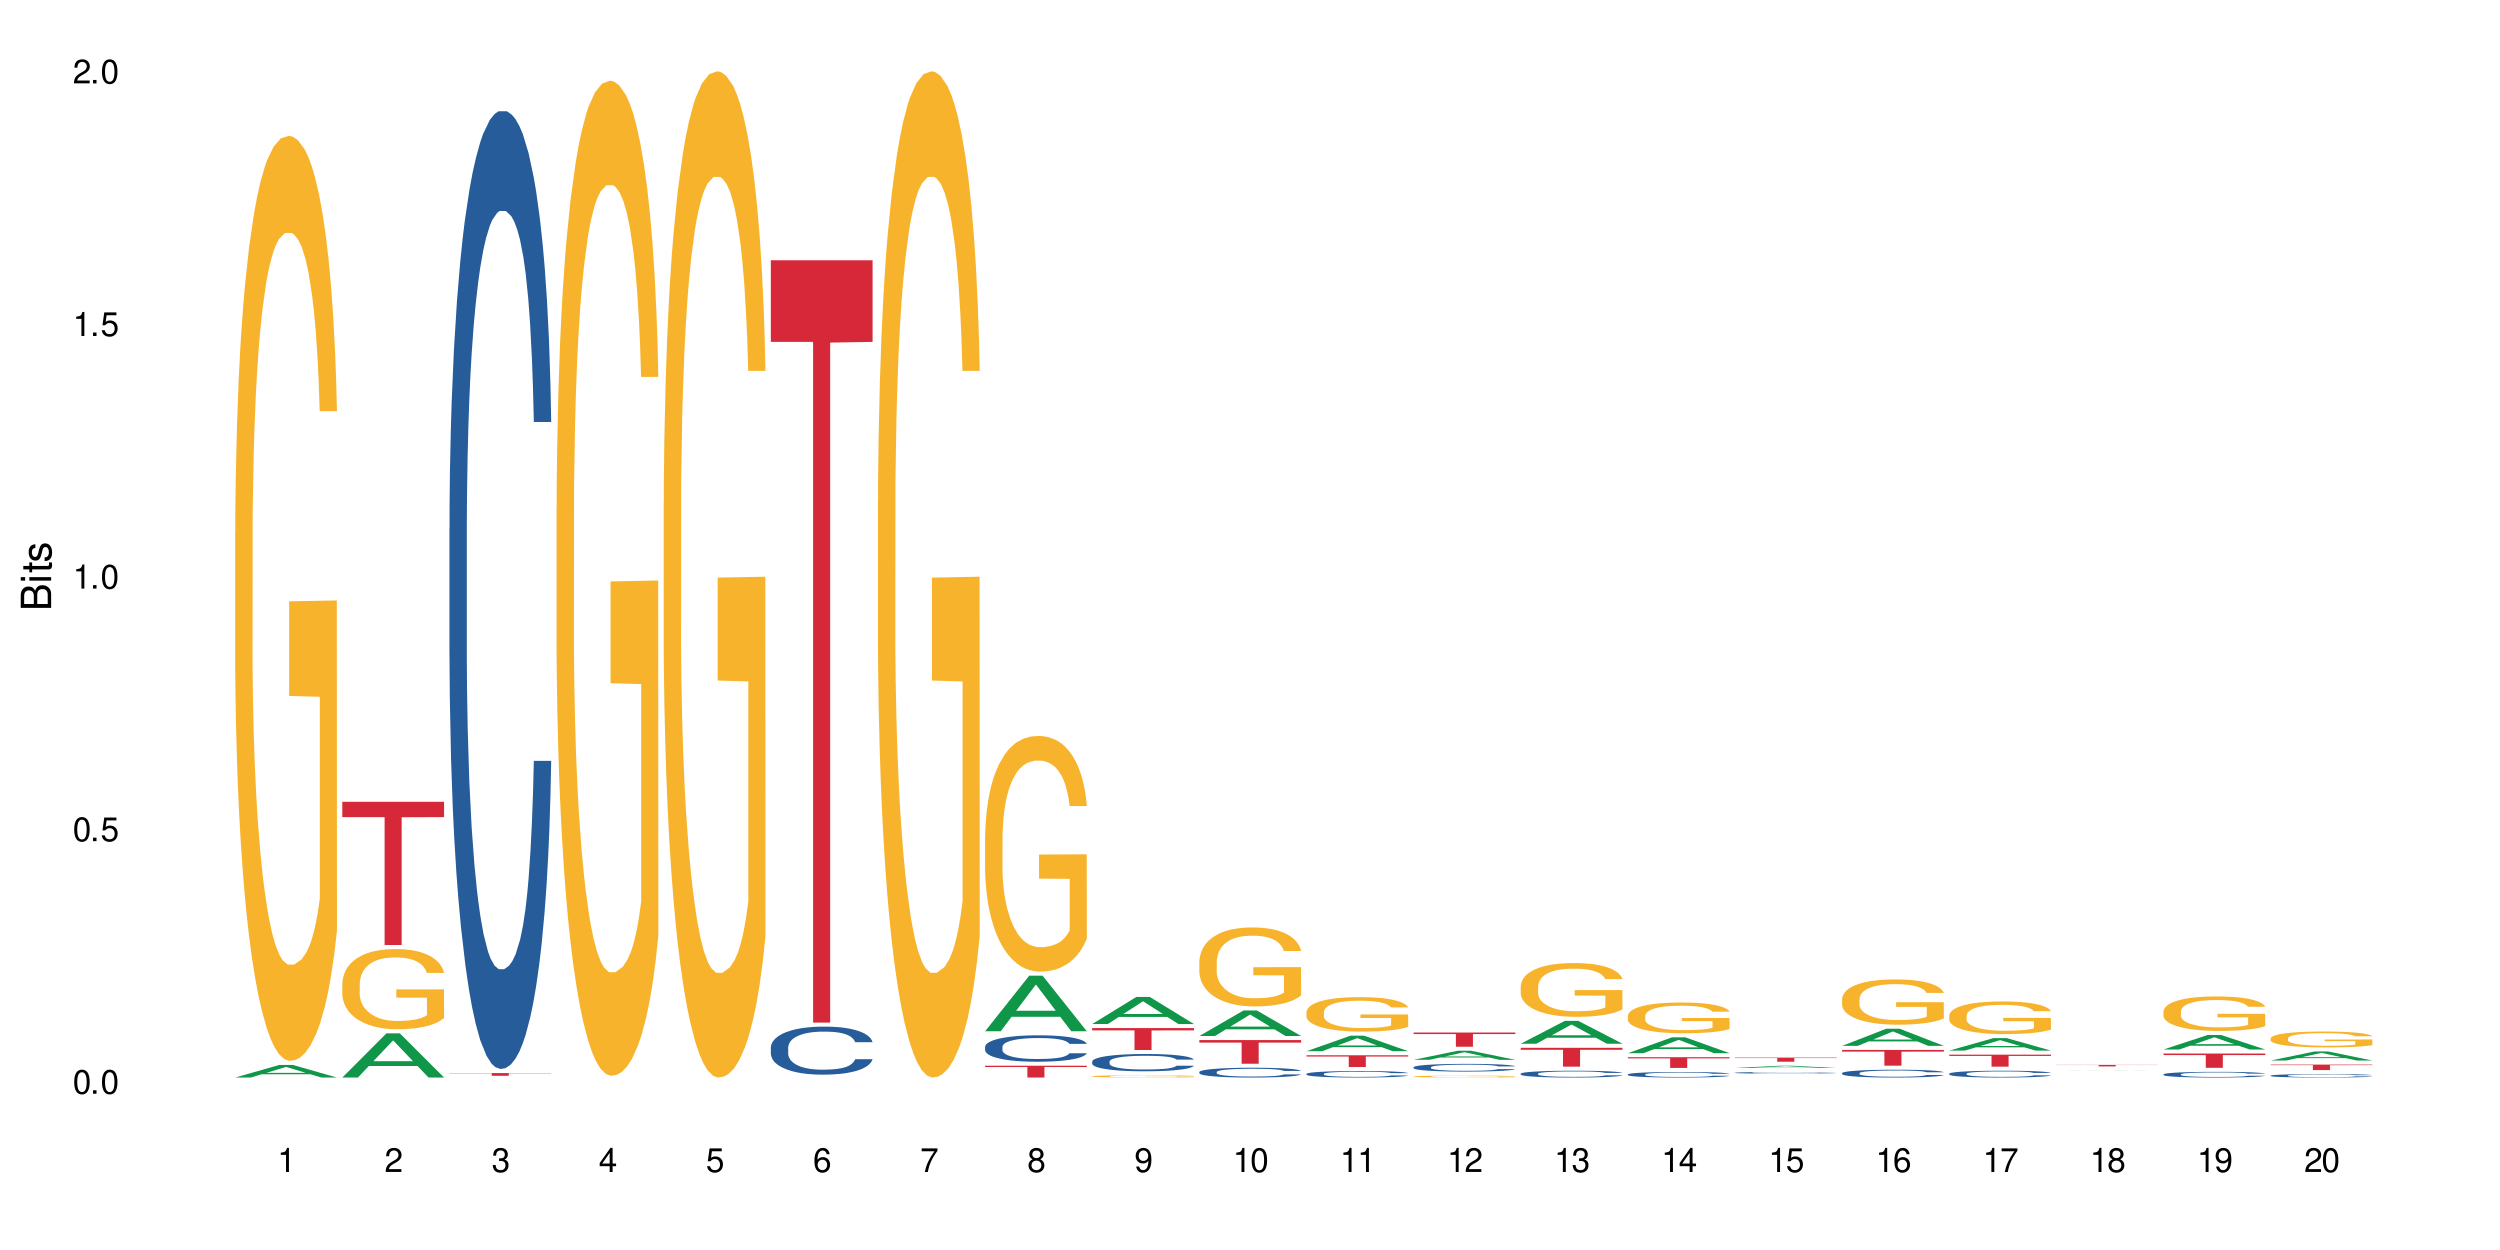 <?xml version="1.0" encoding="UTF-8"?>
<svg xmlns="http://www.w3.org/2000/svg" xmlns:xlink="http://www.w3.org/1999/xlink" width="720" height="360" viewBox="0 0 720 360">
<defs>
<g>
<g id="glyph-0-0">
</g>
<g id="glyph-0-1">
<path d="M 2.641 -6.938 C 2 -6.938 1.422 -6.656 1.078 -6.172 C 0.641 -5.562 0.406 -4.641 0.406 -3.359 C 0.406 -1.016 1.188 0.219 2.641 0.219 C 4.078 0.219 4.859 -1.016 4.859 -3.297 C 4.859 -4.641 4.656 -5.547 4.203 -6.172 C 3.844 -6.656 3.281 -6.938 2.641 -6.938 Z M 2.641 -6.188 C 3.547 -6.188 4 -5.25 4 -3.375 C 4 -1.406 3.562 -0.484 2.625 -0.484 C 1.734 -0.484 1.281 -1.438 1.281 -3.344 C 1.281 -5.25 1.734 -6.188 2.641 -6.188 Z M 2.641 -6.188 "/>
</g>
<g id="glyph-0-2">
<path d="M 1.828 -1 L 0.828 -1 L 0.828 0 L 1.828 0 Z M 1.828 -1 "/>
</g>
<g id="glyph-0-3">
<path d="M 4.562 -6.797 L 1.062 -6.797 L 0.547 -3.094 L 1.328 -3.094 C 1.719 -3.562 2.047 -3.734 2.578 -3.734 C 3.484 -3.734 4.062 -3.109 4.062 -2.094 C 4.062 -1.125 3.484 -0.531 2.578 -0.531 C 1.828 -0.531 1.375 -0.906 1.188 -1.672 L 0.328 -1.672 C 0.453 -1.109 0.547 -0.844 0.75 -0.594 C 1.125 -0.078 1.828 0.219 2.594 0.219 C 3.969 0.219 4.922 -0.781 4.922 -2.219 C 4.922 -3.562 4.031 -4.484 2.719 -4.484 C 2.25 -4.484 1.859 -4.359 1.469 -4.062 L 1.734 -5.969 L 4.562 -5.969 Z M 4.562 -6.797 "/>
</g>
<g id="glyph-0-4">
<path d="M 2.484 -4.938 L 2.484 0 L 3.328 0 L 3.328 -6.938 L 2.766 -6.938 C 2.469 -5.875 2.281 -5.734 0.984 -5.562 L 0.984 -4.938 Z M 2.484 -4.938 "/>
</g>
<g id="glyph-0-5">
<path d="M 4.859 -0.828 L 1.281 -0.828 C 1.359 -1.406 1.672 -1.781 2.5 -2.281 L 3.469 -2.828 C 4.406 -3.344 4.906 -4.062 4.906 -4.906 C 4.906 -5.484 4.672 -6.031 4.266 -6.406 C 3.859 -6.766 3.375 -6.938 2.719 -6.938 C 1.859 -6.938 1.219 -6.625 0.844 -6.031 C 0.609 -5.672 0.5 -5.234 0.484 -4.531 L 1.328 -4.531 C 1.359 -5.016 1.406 -5.281 1.531 -5.516 C 1.75 -5.938 2.188 -6.203 2.703 -6.203 C 3.469 -6.203 4.031 -5.641 4.031 -4.891 C 4.031 -4.344 3.719 -3.859 3.125 -3.516 L 2.234 -3 C 0.812 -2.172 0.406 -1.531 0.328 -0.016 L 4.859 -0.016 Z M 4.859 -0.828 "/>
</g>
<g id="glyph-0-6">
<path d="M 2.125 -3.188 L 2.578 -3.188 C 3.5 -3.188 3.984 -2.766 3.984 -1.922 C 3.984 -1.062 3.469 -0.531 2.594 -0.531 C 1.656 -0.531 1.203 -1 1.156 -2.016 L 0.312 -2.016 C 0.344 -1.453 0.438 -1.094 0.609 -0.781 C 0.953 -0.109 1.625 0.219 2.547 0.219 C 3.953 0.219 4.859 -0.625 4.859 -1.938 C 4.859 -2.828 4.516 -3.297 3.703 -3.594 C 4.344 -3.844 4.656 -4.328 4.656 -5.031 C 4.656 -6.219 3.875 -6.938 2.578 -6.938 C 1.203 -6.938 0.484 -6.172 0.453 -4.703 L 1.297 -4.703 C 1.312 -5.125 1.344 -5.359 1.453 -5.578 C 1.641 -5.969 2.062 -6.203 2.594 -6.203 C 3.344 -6.203 3.797 -5.75 3.797 -5 C 3.797 -4.516 3.609 -4.219 3.25 -4.047 C 3.016 -3.953 2.703 -3.922 2.125 -3.906 Z M 2.125 -3.188 "/>
</g>
<g id="glyph-0-7">
<path d="M 3.141 -1.672 L 3.141 0 L 3.984 0 L 3.984 -1.672 L 4.984 -1.672 L 4.984 -2.438 L 3.984 -2.438 L 3.984 -6.938 L 3.359 -6.938 L 0.266 -2.578 L 0.266 -1.672 Z M 3.141 -2.438 L 1 -2.438 L 3.141 -5.5 Z M 3.141 -2.438 "/>
</g>
<g id="glyph-0-8">
<path d="M 4.781 -5.125 C 4.609 -6.266 3.891 -6.938 2.844 -6.938 C 2.094 -6.938 1.422 -6.578 1.031 -5.953 C 0.594 -5.266 0.406 -4.422 0.406 -3.172 C 0.406 -2 0.578 -1.25 0.984 -0.641 C 1.359 -0.078 1.953 0.219 2.703 0.219 C 3.984 0.219 4.922 -0.75 4.922 -2.094 C 4.922 -3.375 4.062 -4.281 2.844 -4.281 C 2.172 -4.281 1.641 -4.031 1.281 -3.516 C 1.281 -5.234 1.828 -6.188 2.797 -6.188 C 3.391 -6.188 3.797 -5.797 3.938 -5.125 Z M 2.734 -3.531 C 3.547 -3.531 4.062 -2.953 4.062 -2.031 C 4.062 -1.156 3.484 -0.531 2.703 -0.531 C 1.922 -0.531 1.328 -1.188 1.328 -2.078 C 1.328 -2.938 1.906 -3.531 2.734 -3.531 Z M 2.734 -3.531 "/>
</g>
<g id="glyph-0-9">
<path d="M 4.984 -6.797 L 0.438 -6.797 L 0.438 -5.969 L 4.109 -5.969 C 2.5 -3.656 1.828 -2.234 1.328 0 L 2.219 0 C 2.594 -2.172 3.453 -4.047 4.984 -6.094 Z M 4.984 -6.797 "/>
</g>
<g id="glyph-0-10">
<path d="M 3.75 -3.656 C 4.469 -4.094 4.688 -4.438 4.688 -5.078 C 4.688 -6.172 3.844 -6.938 2.641 -6.938 C 1.438 -6.938 0.594 -6.172 0.594 -5.094 C 0.594 -4.438 0.812 -4.094 1.516 -3.656 C 0.734 -3.266 0.359 -2.703 0.359 -1.922 C 0.359 -0.656 1.281 0.219 2.641 0.219 C 3.984 0.219 4.922 -0.656 4.922 -1.922 C 4.922 -2.703 4.531 -3.266 3.75 -3.656 Z M 2.641 -6.188 C 3.359 -6.188 3.812 -5.75 3.812 -5.062 C 3.812 -4.406 3.344 -3.984 2.641 -3.984 C 1.922 -3.984 1.453 -4.406 1.453 -5.078 C 1.453 -5.75 1.922 -6.188 2.641 -6.188 Z M 2.641 -3.266 C 3.484 -3.266 4.062 -2.719 4.062 -1.906 C 4.062 -1.078 3.484 -0.531 2.625 -0.531 C 1.797 -0.531 1.219 -1.094 1.219 -1.906 C 1.219 -2.719 1.781 -3.266 2.641 -3.266 Z M 2.641 -3.266 "/>
</g>
<g id="glyph-0-11">
<path d="M 0.516 -1.578 C 0.672 -0.453 1.406 0.219 2.438 0.219 C 3.188 0.219 3.859 -0.141 4.266 -0.766 C 4.688 -1.453 4.891 -2.297 4.891 -3.547 C 4.891 -4.719 4.703 -5.453 4.312 -6.078 C 3.938 -6.641 3.344 -6.938 2.594 -6.938 C 1.297 -6.938 0.359 -5.969 0.359 -4.625 C 0.359 -3.344 1.234 -2.453 2.453 -2.453 C 3.094 -2.453 3.578 -2.672 4.016 -3.203 C 4 -1.484 3.469 -0.531 2.5 -0.531 C 1.906 -0.531 1.484 -0.906 1.359 -1.578 Z M 2.578 -6.203 C 3.375 -6.203 3.969 -5.531 3.969 -4.641 C 3.969 -3.797 3.391 -3.188 2.547 -3.188 C 1.734 -3.188 1.234 -3.766 1.234 -4.688 C 1.234 -5.562 1.797 -6.203 2.578 -6.203 Z M 2.578 -6.203 "/>
</g>
<g id="glyph-1-0">
</g>
<g id="glyph-1-1">
<path d="M 0 -0.953 L 0 -4.891 C 0 -5.719 -0.234 -6.344 -0.734 -6.797 C -1.188 -7.234 -1.812 -7.469 -2.5 -7.469 C -3.547 -7.469 -4.188 -7 -4.625 -5.875 C -4.984 -6.688 -5.625 -7.094 -6.531 -7.094 C -7.172 -7.094 -7.734 -6.859 -8.141 -6.391 C -8.562 -5.922 -8.75 -5.344 -8.75 -4.5 L -8.75 -0.953 Z M -4.984 -2.062 L -7.766 -2.062 L -7.766 -4.219 C -7.766 -4.844 -7.688 -5.203 -7.453 -5.5 C -7.219 -5.812 -6.859 -5.969 -6.375 -5.969 C -5.891 -5.969 -5.531 -5.812 -5.297 -5.5 C -5.062 -5.203 -4.984 -4.844 -4.984 -4.219 Z M -0.984 -2.062 L -4 -2.062 L -4 -4.781 C -4 -5.766 -3.438 -6.359 -2.484 -6.359 C -1.547 -6.359 -0.984 -5.766 -0.984 -4.781 Z M -0.984 -2.062 "/>
</g>
<g id="glyph-1-2">
<path d="M -6.281 -1.797 L -6.281 -0.797 L 0 -0.797 L 0 -1.797 Z M -8.75 -1.797 L -8.75 -0.797 L -7.484 -0.797 L -7.484 -1.797 Z M -8.75 -1.797 "/>
</g>
<g id="glyph-1-3">
<path d="M -6.281 -3.047 L -6.281 -2.016 L -8.016 -2.016 L -8.016 -1.016 L -6.281 -1.016 L -6.281 -0.172 L -5.469 -0.172 L -5.469 -1.016 L -0.719 -1.016 C -0.078 -1.016 0.281 -1.453 0.281 -2.234 C 0.281 -2.5 0.25 -2.719 0.188 -3.047 L -0.641 -3.047 C -0.609 -2.906 -0.594 -2.766 -0.594 -2.562 C -0.594 -2.141 -0.719 -2.016 -1.156 -2.016 L -5.469 -2.016 L -5.469 -3.047 Z M -6.281 -3.047 "/>
</g>
<g id="glyph-1-4">
<path d="M -4.531 -5.25 C -5.766 -5.25 -6.469 -4.422 -6.469 -2.969 C -6.469 -1.516 -5.719 -0.562 -4.547 -0.562 C -3.562 -0.562 -3.094 -1.062 -2.734 -2.562 L -2.516 -3.484 C -2.344 -4.188 -2.094 -4.469 -1.641 -4.469 C -1.047 -4.469 -0.641 -3.875 -0.641 -3 C -0.641 -2.453 -0.797 -2 -1.062 -1.75 C -1.25 -1.594 -1.422 -1.531 -1.875 -1.469 L -1.875 -0.406 C -0.422 -0.453 0.281 -1.266 0.281 -2.922 C 0.281 -4.5 -0.5 -5.516 -1.719 -5.516 C -2.656 -5.516 -3.172 -4.984 -3.469 -3.734 L -3.703 -2.766 C -3.891 -1.953 -4.156 -1.609 -4.594 -1.609 C -5.188 -1.609 -5.547 -2.125 -5.547 -2.938 C -5.547 -3.75 -5.203 -4.172 -4.531 -4.203 Z M -4.531 -5.25 "/>
</g>
</g>
</defs>
<rect x="-72" y="-36" width="864" height="432" fill="rgb(100%, 100%, 100%)" fill-opacity="1"/>
<path fill-rule="nonzero" fill="rgb(6.275%, 58.824%, 28.235%)" fill-opacity="1" d="M 67.73 310.328 L 67.762 310.324 L 80.445 306.699 L 84.297 306.699 L 97.043 310.332 L 92.562 310.332 L 89.371 309.383 L 75.371 309.383 L 72.238 310.328 L 67.73 310.328 L 76.719 308.992 L 88.086 308.988 L 82.418 307.293 L 82.355 307.289 L 82.293 307.301 L 76.688 308.988 L 76.719 308.992 Z M 67.73 310.328 "/>
<path fill-rule="nonzero" fill="rgb(96.863%, 70.196%, 16.863%)" fill-opacity="1" d="M 67.73 153.227 L 67.766 152.984 L 67.766 148.117 L 67.91 137.168 L 68.266 122.082 L 68.73 109.676 L 69.23 99.941 L 69.555 94.832 L 70.09 87.535 L 70.555 82.18 L 71.734 71.23 L 73.234 61.012 L 74.059 56.633 L 74.988 52.496 L 76.309 47.875 L 76.918 46.172 L 78.777 42.277 L 80.887 39.844 L 83.207 39.117 L 84.281 39.359 L 85.746 40.332 L 87.746 43.008 L 88.891 45.441 L 89.785 47.875 L 90.715 51.039 L 91.859 55.902 L 92.93 61.742 L 93.789 67.582 L 94.645 74.883 L 95.359 82.668 L 95.969 91.184 L 96.504 101.402 L 96.828 109.918 L 97.043 118.434 L 92.074 118.434 L 91.785 109.918 L 91.465 103.348 L 90.93 95.32 L 90.395 89.48 L 89.855 84.859 L 88.855 78.531 L 87.996 74.637 L 86.926 71.23 L 85.891 69.043 L 84.711 67.582 L 83.996 67.098 L 82.102 67.098 L 80.383 68.801 L 79.383 70.746 L 78.668 72.691 L 77.668 76.34 L 77.059 79.262 L 76.703 81.207 L 75.629 88.75 L 74.914 95.562 L 74.523 100.188 L 74.023 107.484 L 73.664 114.055 L 73.27 123.785 L 73.059 131.086 L 72.77 147.629 L 72.734 191.426 L 72.844 200.672 L 73.059 210.648 L 73.344 219.406 L 73.773 228.652 L 74.199 235.707 L 74.953 245.195 L 75.594 251.523 L 76.094 255.66 L 77.059 262.227 L 77.453 264.418 L 78.383 268.797 L 79.348 272.203 L 80.527 275.125 L 81.422 276.582 L 82.852 277.801 L 84.672 277.801 L 86.82 276.34 L 88.176 274.395 L 89.105 272.445 L 89.715 270.742 L 90.465 268.066 L 91 265.633 L 91.5 262.957 L 92.109 258.82 L 92.109 200.672 L 83.281 200.43 L 83.281 173.18 L 97.004 172.934 L 97.043 268.066 L 96.289 274.637 L 95.359 280.965 L 94.469 285.828 L 93.539 289.965 L 92.215 294.59 L 91.145 297.508 L 89.5 300.914 L 87.996 303.105 L 86.426 304.562 L 85.031 305.293 L 83.387 305.535 L 81.922 305.051 L 80.348 303.59 L 79.098 301.645 L 77.953 299.211 L 76.809 296.047 L 75.379 290.938 L 74.449 286.801 L 73.484 281.691 L 72.52 275.609 L 71.664 269.039 L 71.09 263.93 L 70.52 258.094 L 69.91 250.793 L 69.34 242.52 L 68.91 234.977 L 68.516 226.461 L 68.23 218.434 L 67.945 207.484 L 67.801 198.727 L 67.73 191.184 Z M 67.73 153.227 "/>
<path fill-rule="nonzero" fill="rgb(6.275%, 58.824%, 28.235%)" fill-opacity="1" d="M 98.582 310.32 L 98.613 310.309 L 111.297 297.594 L 115.148 297.594 L 127.895 310.332 L 123.418 310.332 L 120.223 307.008 L 106.223 307.008 L 103.094 310.32 L 98.582 310.32 L 107.57 305.633 L 118.938 305.621 L 113.27 299.676 L 113.207 299.664 L 113.145 299.699 L 107.539 305.621 L 107.57 305.633 Z M 98.582 310.32 "/>
<path fill-rule="nonzero" fill="rgb(96.863%, 70.196%, 16.863%)" fill-opacity="1" d="M 98.582 283.227 L 98.621 283.203 L 98.621 282.781 L 98.762 281.832 L 99.121 280.523 L 99.586 279.449 L 100.086 278.605 L 100.406 278.164 L 100.941 277.531 L 101.406 277.066 L 102.586 276.117 L 104.09 275.23 L 104.91 274.852 L 105.84 274.492 L 107.164 274.09 L 107.77 273.945 L 109.629 273.605 L 111.738 273.395 L 114.062 273.332 L 115.133 273.352 L 116.598 273.438 L 118.602 273.668 L 119.746 273.879 L 120.637 274.09 L 121.566 274.367 L 122.711 274.789 L 123.785 275.293 L 124.641 275.801 L 125.5 276.434 L 126.215 277.109 L 126.82 277.848 L 127.359 278.73 L 127.68 279.469 L 127.895 280.207 L 122.926 280.207 L 122.641 279.469 L 122.316 278.902 L 121.781 278.203 L 121.246 277.699 L 120.711 277.297 L 119.707 276.75 L 118.852 276.41 L 117.777 276.117 L 116.742 275.926 L 115.562 275.801 L 114.848 275.758 L 112.953 275.758 L 111.238 275.906 L 110.238 276.074 L 109.523 276.242 L 108.52 276.559 L 107.914 276.812 L 107.555 276.98 L 106.484 277.637 L 105.77 278.227 L 105.375 278.625 L 104.875 279.258 L 104.516 279.828 L 104.125 280.672 L 103.91 281.305 L 103.625 282.738 L 103.59 286.535 L 103.695 287.34 L 103.91 288.203 L 104.195 288.961 L 104.625 289.762 L 105.055 290.375 L 105.805 291.199 L 106.449 291.746 L 106.949 292.105 L 107.914 292.676 L 108.305 292.863 L 109.234 293.242 L 110.199 293.539 L 111.379 293.793 L 112.273 293.918 L 113.703 294.023 L 115.527 294.023 L 117.672 293.898 L 119.031 293.73 L 119.957 293.559 L 120.566 293.414 L 121.316 293.18 L 121.852 292.969 L 122.355 292.738 L 122.961 292.379 L 122.961 287.34 L 114.133 287.316 L 114.133 284.953 L 127.859 284.934 L 127.895 293.18 L 127.145 293.75 L 126.215 294.297 L 125.32 294.719 L 124.391 295.078 L 123.07 295.48 L 121.996 295.734 L 120.352 296.027 L 118.852 296.219 L 117.277 296.344 L 115.883 296.406 L 114.238 296.43 L 112.773 296.387 L 111.203 296.262 L 109.949 296.09 L 108.809 295.879 L 107.664 295.605 L 106.234 295.164 L 105.305 294.805 L 104.34 294.363 L 103.375 293.836 L 102.516 293.266 L 101.945 292.82 L 101.371 292.316 L 100.766 291.684 L 100.191 290.965 L 99.762 290.312 L 99.371 289.574 L 99.086 288.879 L 98.797 287.93 L 98.656 287.168 L 98.582 286.516 Z M 98.582 283.227 "/>
<path fill-rule="nonzero" fill="rgb(83.922%, 15.686%, 22.353%)" fill-opacity="1" d="M 98.582 230.914 L 127.895 230.914 L 127.895 235.328 L 115.68 235.367 L 115.68 272.168 L 110.766 272.168 L 110.766 235.406 L 110.691 235.328 L 98.582 235.328 Z M 98.582 230.914 "/>
<path fill-rule="nonzero" fill="rgb(14.51%, 36.078%, 60%)" fill-opacity="1" d="M 129.438 152.051 L 129.473 151.801 L 129.473 145.75 L 129.578 136.168 L 129.828 124.062 L 130.082 115.742 L 130.723 100.867 L 131.617 86.496 L 132.547 75.402 L 133.227 68.848 L 133.832 63.805 L 135.227 54.473 L 136.121 49.684 L 137.086 45.398 L 138.266 41.109 L 139.125 38.59 L 141.055 34.555 L 142.484 32.789 L 143.59 32.035 L 145.988 32.035 L 147.418 33.043 L 148.453 34.305 L 149.598 36.32 L 150.562 38.59 L 152.242 44.137 L 153.742 51.195 L 154.422 55.23 L 155.496 63.047 L 156.316 70.613 L 156.887 77.168 L 157.531 86.496 L 158.105 97.844 L 158.531 110.699 L 158.746 121.543 L 153.742 121.543 L 153.492 111.457 L 153.207 103.641 L 152.672 93.305 L 152.133 85.992 L 151.383 78.68 L 150.703 73.891 L 149.773 69.098 L 148.953 66.074 L 148.094 63.805 L 147.273 62.289 L 145.699 60.777 L 143.879 60.777 L 143.199 61.281 L 141.805 63.301 L 141.055 65.062 L 139.98 68.594 L 139.23 71.871 L 138.336 76.914 L 137.73 81.199 L 136.98 87.758 L 136.441 93.555 L 135.836 101.875 L 135.477 108.18 L 135.156 115.238 L 134.871 123.559 L 134.656 132.387 L 134.512 141.715 L 134.441 150.789 L 134.441 189.871 L 134.512 198.949 L 134.691 209.539 L 135.156 224.918 L 135.836 238.281 L 136.621 248.871 L 137.371 256.438 L 137.801 259.965 L 138.371 264 L 139.266 269.043 L 140.555 274.086 L 141.305 276.102 L 142.449 278.121 L 143.629 279.129 L 145.199 279.129 L 146.594 278.121 L 147.523 276.859 L 148.488 274.844 L 149.812 270.555 L 150.633 266.523 L 151.348 261.73 L 151.883 256.941 L 152.242 252.906 L 152.777 245.09 L 153.207 236.52 L 153.527 227.691 L 153.742 219.121 L 158.746 219.121 L 158.531 229.207 L 158.211 239.039 L 157.891 246.352 L 157.391 255.176 L 156.816 262.992 L 155.996 271.816 L 155.316 277.617 L 154.422 283.918 L 153.602 288.711 L 152.707 292.996 L 151.383 298.039 L 150.527 300.559 L 149.598 302.828 L 148.488 304.848 L 147.094 306.613 L 145.594 307.621 L 144.199 307.871 L 142.699 307.367 L 141.59 306.359 L 140.125 304.09 L 138.301 299.551 L 136.98 294.762 L 135.941 289.969 L 135.047 284.93 L 134.047 278.121 L 132.762 267.027 L 131.977 258.453 L 131.438 251.395 L 130.832 241.559 L 130.402 232.734 L 129.902 218.617 L 129.543 200.715 L 129.438 186.848 Z M 129.438 152.051 "/>
<path fill-rule="nonzero" fill="rgb(83.922%, 15.686%, 22.353%)" fill-opacity="1" d="M 129.438 309.035 L 158.746 309.035 L 158.746 309.121 L 146.531 309.125 L 146.531 309.84 L 141.617 309.84 L 141.617 309.125 L 141.547 309.121 L 129.438 309.121 Z M 129.438 309.035 "/>
<path fill-rule="nonzero" fill="rgb(96.863%, 70.196%, 16.863%)" fill-opacity="1" d="M 160.289 145.988 L 160.324 145.727 L 160.324 140.492 L 160.469 128.715 L 160.824 112.484 L 161.289 99.137 L 161.789 88.668 L 162.113 83.172 L 162.648 75.32 L 163.113 69.562 L 164.293 57.785 L 165.793 46.793 L 166.617 42.082 L 167.547 37.633 L 168.867 32.66 L 169.477 30.828 L 171.336 26.641 L 173.445 24.023 L 175.766 23.238 L 176.84 23.5 L 178.305 24.547 L 180.305 27.426 L 181.449 30.043 L 182.344 32.66 L 183.273 36.062 L 184.418 41.297 L 185.488 47.578 L 186.348 53.859 L 187.207 61.711 L 187.922 70.086 L 188.527 79.246 L 189.062 90.238 L 189.387 99.398 L 189.602 108.559 L 184.633 108.559 L 184.344 99.398 L 184.023 92.332 L 183.488 83.695 L 182.953 77.414 L 182.414 72.441 L 181.414 65.637 L 180.559 61.449 L 179.484 57.785 L 178.449 55.43 L 177.27 53.859 L 176.555 53.336 L 174.66 53.336 L 172.941 55.168 L 171.941 57.262 L 171.227 59.355 L 170.227 63.281 L 169.617 66.422 L 169.262 68.516 L 168.188 76.629 L 167.473 83.957 L 167.082 88.93 L 166.582 96.781 L 166.223 103.848 L 165.828 114.316 L 165.617 122.172 L 165.328 139.969 L 165.293 187.078 L 165.402 197.023 L 165.617 207.754 L 165.902 217.176 L 166.332 227.121 L 166.758 234.711 L 167.512 244.918 L 168.152 251.723 L 168.652 256.172 L 169.617 263.238 L 170.012 265.594 L 170.941 270.305 L 171.906 273.969 L 173.086 277.109 L 173.98 278.68 L 175.41 279.988 L 177.234 279.988 L 179.379 278.418 L 180.734 276.324 L 181.664 274.23 L 182.273 272.398 L 183.023 269.52 L 183.559 266.902 L 184.059 264.023 L 184.668 259.574 L 184.668 197.023 L 175.84 196.762 L 175.84 167.449 L 189.562 167.188 L 189.602 269.52 L 188.848 276.586 L 187.922 283.391 L 187.027 288.625 L 186.098 293.074 L 184.773 298.047 L 183.703 301.188 L 182.059 304.852 L 180.559 307.207 L 178.984 308.777 L 177.59 309.562 L 175.945 309.824 L 174.48 309.301 L 172.906 307.73 L 171.656 305.637 L 170.512 303.02 L 169.367 299.617 L 167.938 294.121 L 167.008 289.672 L 166.043 284.176 L 165.078 277.633 L 164.223 270.566 L 163.648 265.07 L 163.078 258.789 L 162.469 250.938 L 161.898 242.039 L 161.469 233.926 L 161.074 224.766 L 160.789 216.129 L 160.504 204.352 L 160.359 194.93 L 160.289 186.816 Z M 160.289 145.988 "/>
<path fill-rule="nonzero" fill="rgb(96.863%, 70.196%, 16.863%)" fill-opacity="1" d="M 191.145 144.652 L 191.18 144.387 L 191.18 139.094 L 191.32 127.184 L 191.68 110.777 L 192.145 97.277 L 192.645 86.691 L 192.965 81.133 L 193.5 73.195 L 193.965 67.371 L 195.145 55.461 L 196.648 44.348 L 197.469 39.582 L 198.398 35.082 L 199.723 30.055 L 200.328 28.203 L 202.188 23.965 L 204.297 21.32 L 206.621 20.527 L 207.691 20.789 L 209.156 21.848 L 211.16 24.762 L 212.305 27.406 L 213.195 30.055 L 214.125 33.496 L 215.27 38.789 L 216.344 45.141 L 217.199 51.492 L 218.059 59.43 L 218.773 67.902 L 219.379 77.164 L 219.918 88.281 L 220.238 97.543 L 220.453 106.805 L 215.484 106.805 L 215.199 97.543 L 214.875 90.398 L 214.34 81.664 L 213.805 75.312 L 213.27 70.281 L 212.266 63.402 L 211.41 59.168 L 210.336 55.461 L 209.301 53.078 L 208.121 51.492 L 207.406 50.961 L 205.512 50.961 L 203.797 52.816 L 202.797 54.934 L 202.082 57.051 L 201.078 61.02 L 200.473 64.195 L 200.113 66.312 L 199.043 74.516 L 198.328 81.93 L 197.934 86.957 L 197.434 94.898 L 197.074 102.043 L 196.684 112.629 L 196.469 120.57 L 196.184 138.566 L 196.148 186.207 L 196.254 196.262 L 196.469 207.113 L 196.754 216.641 L 197.184 226.699 L 197.613 234.375 L 198.363 244.695 L 199.008 251.578 L 199.508 256.078 L 200.473 263.223 L 200.863 265.605 L 201.793 270.367 L 202.758 274.074 L 203.938 277.25 L 204.832 278.836 L 206.262 280.16 L 208.086 280.16 L 210.23 278.574 L 211.59 276.457 L 212.52 274.34 L 213.125 272.484 L 213.875 269.574 L 214.414 266.926 L 214.914 264.016 L 215.52 259.516 L 215.52 196.262 L 206.691 195.996 L 206.691 166.355 L 220.418 166.09 L 220.453 269.574 L 219.703 276.719 L 218.773 283.602 L 217.879 288.895 L 216.949 293.395 L 215.629 298.422 L 214.555 301.598 L 212.91 305.305 L 211.41 307.688 L 209.836 309.273 L 208.441 310.066 L 206.797 310.332 L 205.332 309.805 L 203.762 308.215 L 202.508 306.098 L 201.367 303.453 L 200.223 300.012 L 198.793 294.453 L 197.863 289.953 L 196.898 284.395 L 195.934 277.777 L 195.074 270.633 L 194.504 265.074 L 193.93 258.723 L 193.324 250.781 L 192.75 241.785 L 192.32 233.578 L 191.93 224.316 L 191.645 215.582 L 191.355 203.672 L 191.215 194.145 L 191.145 185.941 Z M 191.145 144.652 "/>
<path fill-rule="nonzero" fill="rgb(14.51%, 36.078%, 60%)" fill-opacity="1" d="M 221.996 301.688 L 222.031 301.676 L 222.031 301.371 L 222.137 300.891 L 222.391 300.285 L 222.641 299.867 L 223.281 299.121 L 224.176 298.402 L 225.105 297.848 L 225.785 297.516 L 226.391 297.266 L 227.785 296.797 L 228.68 296.555 L 229.645 296.34 L 230.824 296.125 L 231.684 296 L 233.613 295.797 L 235.043 295.711 L 236.148 295.672 L 238.547 295.672 L 239.977 295.723 L 241.012 295.785 L 242.156 295.887 L 243.121 296 L 244.801 296.277 L 246.301 296.633 L 246.98 296.836 L 248.055 297.227 L 248.875 297.605 L 249.445 297.934 L 250.09 298.402 L 250.664 298.969 L 251.09 299.617 L 251.305 300.16 L 246.301 300.16 L 246.051 299.652 L 245.766 299.262 L 245.23 298.742 L 244.691 298.375 L 243.941 298.012 L 243.262 297.77 L 242.336 297.531 L 241.512 297.379 L 240.652 297.266 L 239.832 297.188 L 238.258 297.113 L 236.438 297.113 L 235.758 297.137 L 234.363 297.238 L 233.613 297.328 L 232.539 297.504 L 231.789 297.668 L 230.895 297.922 L 230.289 298.137 L 229.539 298.465 L 229 298.754 L 228.395 299.172 L 228.035 299.488 L 227.715 299.844 L 227.43 300.262 L 227.215 300.703 L 227.07 301.172 L 227 301.625 L 227 303.586 L 227.07 304.039 L 227.25 304.57 L 227.715 305.34 L 228.395 306.012 L 229.18 306.543 L 229.93 306.922 L 230.359 307.098 L 230.93 307.301 L 231.824 307.555 L 233.113 307.805 L 233.863 307.906 L 235.008 308.008 L 236.188 308.059 L 237.758 308.059 L 239.152 308.008 L 240.082 307.945 L 241.047 307.844 L 242.371 307.629 L 243.191 307.426 L 243.906 307.188 L 244.441 306.945 L 244.801 306.742 L 245.336 306.352 L 245.766 305.922 L 246.086 305.48 L 246.301 305.051 L 251.305 305.051 L 251.09 305.555 L 250.77 306.051 L 250.449 306.414 L 249.949 306.859 L 249.375 307.25 L 248.555 307.691 L 247.875 307.984 L 246.98 308.297 L 246.16 308.539 L 245.266 308.754 L 243.941 309.008 L 243.086 309.133 L 242.156 309.246 L 241.047 309.348 L 239.652 309.438 L 238.152 309.488 L 236.758 309.5 L 235.258 309.473 L 234.148 309.422 L 232.684 309.309 L 230.859 309.082 L 229.539 308.844 L 228.5 308.602 L 227.605 308.348 L 226.605 308.008 L 225.32 307.453 L 224.535 307.023 L 223.996 306.668 L 223.391 306.176 L 222.961 305.734 L 222.461 305.023 L 222.102 304.129 L 221.996 303.434 Z M 221.996 301.688 "/>
<path fill-rule="nonzero" fill="rgb(83.922%, 15.686%, 22.353%)" fill-opacity="1" d="M 221.996 74.961 L 251.305 74.961 L 251.305 98.461 L 239.09 98.668 L 239.09 294.508 L 234.176 294.508 L 234.176 98.875 L 234.105 98.461 L 221.996 98.461 Z M 221.996 74.961 "/>
<path fill-rule="nonzero" fill="rgb(96.863%, 70.196%, 16.863%)" fill-opacity="1" d="M 252.848 144.652 L 252.883 144.387 L 252.883 139.094 L 253.027 127.184 L 253.383 110.777 L 253.848 97.277 L 254.352 86.691 L 254.672 81.133 L 255.207 73.195 L 255.672 67.371 L 256.852 55.461 L 258.352 44.348 L 259.176 39.582 L 260.105 35.082 L 261.426 30.055 L 262.035 28.203 L 263.895 23.965 L 266.004 21.32 L 268.324 20.527 L 269.398 20.789 L 270.863 21.848 L 272.863 24.762 L 274.008 27.406 L 274.902 30.055 L 275.832 33.496 L 276.977 38.789 L 278.047 45.141 L 278.906 51.492 L 279.766 59.43 L 280.48 67.902 L 281.086 77.164 L 281.621 88.281 L 281.945 97.543 L 282.16 106.805 L 277.191 106.805 L 276.906 97.543 L 276.582 90.398 L 276.047 81.664 L 275.512 75.312 L 274.973 70.281 L 273.973 63.402 L 273.117 59.168 L 272.043 55.461 L 271.008 53.078 L 269.828 51.492 L 269.113 50.961 L 267.219 50.961 L 265.5 52.816 L 264.5 54.934 L 263.785 57.051 L 262.785 61.02 L 262.176 64.195 L 261.82 66.312 L 260.746 74.516 L 260.031 81.93 L 259.641 86.957 L 259.141 94.898 L 258.781 102.043 L 258.391 112.629 L 258.176 120.57 L 257.887 138.566 L 257.852 186.207 L 257.961 196.262 L 258.176 207.113 L 258.461 216.641 L 258.891 226.699 L 259.316 234.375 L 260.07 244.695 L 260.711 251.578 L 261.211 256.078 L 262.176 263.223 L 262.57 265.605 L 263.5 270.367 L 264.465 274.074 L 265.645 277.25 L 266.539 278.836 L 267.969 280.16 L 269.793 280.16 L 271.938 278.574 L 273.293 276.457 L 274.223 274.34 L 274.832 272.484 L 275.582 269.574 L 276.117 266.926 L 276.617 264.016 L 277.227 259.516 L 277.227 196.262 L 268.398 195.996 L 268.398 166.355 L 282.121 166.09 L 282.16 269.574 L 281.406 276.719 L 280.48 283.602 L 279.586 288.895 L 278.656 293.395 L 277.332 298.422 L 276.262 301.598 L 274.617 305.305 L 273.117 307.688 L 271.543 309.273 L 270.148 310.066 L 268.504 310.332 L 267.039 309.805 L 265.465 308.215 L 264.215 306.098 L 263.07 303.453 L 261.926 300.012 L 260.496 294.453 L 259.57 289.953 L 258.602 284.395 L 257.637 277.777 L 256.781 270.633 L 256.207 265.074 L 255.637 258.723 L 255.027 250.781 L 254.457 241.785 L 254.027 233.578 L 253.637 224.316 L 253.348 215.582 L 253.062 203.672 L 252.922 194.145 L 252.848 185.941 Z M 252.848 144.652 "/>
<path fill-rule="nonzero" fill="rgb(6.275%, 58.824%, 28.235%)" fill-opacity="1" d="M 283.703 296.996 L 283.734 296.98 L 296.414 281 L 300.266 281 L 313.012 297.012 L 308.535 297.012 L 305.34 292.832 L 291.344 292.832 L 288.211 296.996 L 283.703 296.996 L 292.688 291.102 L 304.055 291.086 L 298.387 283.613 L 298.324 283.602 L 298.262 283.645 L 292.656 291.086 L 292.688 291.102 Z M 283.703 296.996 "/>
<path fill-rule="nonzero" fill="rgb(14.51%, 36.078%, 60%)" fill-opacity="1" d="M 283.703 301.48 L 283.738 301.477 L 283.738 301.309 L 283.844 301.043 L 284.094 300.711 L 284.344 300.48 L 284.988 300.07 L 285.883 299.676 L 286.812 299.371 L 287.492 299.191 L 288.098 299.051 L 289.492 298.793 L 290.387 298.66 L 291.352 298.543 L 292.531 298.426 L 293.387 298.355 L 295.316 298.246 L 296.746 298.195 L 297.855 298.176 L 300.25 298.176 L 301.68 298.203 L 302.719 298.238 L 303.859 298.293 L 304.828 298.355 L 306.508 298.508 L 308.008 298.703 L 308.688 298.816 L 309.758 299.031 L 310.582 299.238 L 311.152 299.418 L 311.797 299.676 L 312.367 299.988 L 312.797 300.344 L 313.012 300.641 L 308.008 300.641 L 307.758 300.363 L 307.473 300.148 L 306.934 299.863 L 306.398 299.664 L 305.648 299.461 L 304.969 299.328 L 304.039 299.195 L 303.219 299.113 L 302.359 299.051 L 301.539 299.008 L 299.965 298.969 L 298.141 298.969 L 297.465 298.98 L 296.07 299.035 L 295.316 299.086 L 294.246 299.184 L 293.496 299.273 L 292.602 299.414 L 291.992 299.531 L 291.242 299.711 L 290.707 299.871 L 290.098 300.102 L 289.742 300.273 L 289.422 300.469 L 289.133 300.699 L 288.922 300.941 L 288.777 301.199 L 288.707 301.449 L 288.707 302.523 L 288.777 302.773 L 288.957 303.066 L 289.422 303.488 L 290.098 303.859 L 290.887 304.148 L 291.637 304.359 L 292.066 304.457 L 292.637 304.566 L 293.531 304.707 L 294.816 304.844 L 295.57 304.898 L 296.711 304.957 L 297.891 304.984 L 299.465 304.984 L 300.859 304.957 L 301.789 304.922 L 302.754 304.867 L 304.074 304.746 L 304.898 304.637 L 305.613 304.504 L 306.148 304.371 L 306.508 304.262 L 307.043 304.047 L 307.473 303.809 L 307.793 303.566 L 308.008 303.332 L 313.012 303.332 L 312.797 303.609 L 312.477 303.879 L 312.152 304.082 L 311.652 304.324 L 311.082 304.539 L 310.258 304.781 L 309.582 304.941 L 308.688 305.117 L 307.863 305.246 L 306.973 305.367 L 305.648 305.504 L 304.789 305.574 L 303.859 305.637 L 302.754 305.691 L 301.359 305.742 L 299.859 305.77 L 298.465 305.773 L 296.961 305.762 L 295.855 305.734 L 294.391 305.672 L 292.566 305.547 L 291.242 305.414 L 290.207 305.281 L 289.312 305.145 L 288.312 304.957 L 287.027 304.648 L 286.238 304.414 L 285.703 304.219 L 285.094 303.949 L 284.668 303.707 L 284.168 303.316 L 283.809 302.824 L 283.703 302.441 Z M 283.703 301.48 "/>
<path fill-rule="nonzero" fill="rgb(96.863%, 70.196%, 16.863%)" fill-opacity="1" d="M 283.703 241.02 L 283.738 240.961 L 283.738 239.719 L 283.879 236.93 L 284.238 233.086 L 284.703 229.922 L 285.203 227.441 L 285.523 226.141 L 286.059 224.281 L 286.523 222.918 L 287.703 220.125 L 289.207 217.523 L 290.027 216.406 L 290.957 215.352 L 292.281 214.176 L 292.887 213.738 L 294.746 212.75 L 296.855 212.129 L 299.18 211.941 L 300.25 212.004 L 301.715 212.254 L 303.719 212.934 L 304.863 213.555 L 305.754 214.176 L 306.684 214.98 L 307.828 216.219 L 308.902 217.707 L 309.758 219.195 L 310.617 221.055 L 311.332 223.039 L 311.938 225.211 L 312.477 227.816 L 312.797 229.984 L 313.012 232.156 L 308.043 232.156 L 307.758 229.984 L 307.434 228.312 L 306.898 226.266 L 306.363 224.777 L 305.828 223.598 L 304.828 221.988 L 303.969 220.996 L 302.895 220.125 L 301.859 219.57 L 300.68 219.195 L 299.965 219.074 L 298.07 219.074 L 296.355 219.508 L 295.355 220.004 L 294.641 220.5 L 293.637 221.43 L 293.031 222.172 L 292.672 222.668 L 291.602 224.59 L 290.887 226.328 L 290.492 227.504 L 289.992 229.363 L 289.637 231.039 L 289.242 233.52 L 289.027 235.379 L 288.742 239.594 L 288.707 250.754 L 288.812 253.113 L 289.027 255.652 L 289.312 257.887 L 289.742 260.242 L 290.172 262.039 L 290.922 264.457 L 291.566 266.07 L 292.066 267.125 L 293.031 268.797 L 293.422 269.355 L 294.352 270.473 L 295.316 271.34 L 296.496 272.086 L 297.391 272.457 L 298.82 272.766 L 300.645 272.766 L 302.789 272.395 L 304.148 271.898 L 305.078 271.402 L 305.684 270.969 L 306.434 270.285 L 306.973 269.668 L 307.473 268.984 L 308.078 267.93 L 308.078 253.113 L 299.25 253.051 L 299.25 246.105 L 312.977 246.043 L 313.012 270.285 L 312.262 271.961 L 311.332 273.574 L 310.438 274.812 L 309.508 275.867 L 308.188 277.047 L 307.113 277.789 L 305.469 278.656 L 303.969 279.215 L 302.395 279.586 L 301 279.773 L 299.355 279.836 L 297.891 279.711 L 296.32 279.34 L 295.066 278.844 L 293.926 278.223 L 292.781 277.418 L 291.352 276.113 L 290.422 275.062 L 289.457 273.758 L 288.492 272.207 L 287.633 270.535 L 287.062 269.234 L 286.488 267.746 L 285.883 265.883 L 285.309 263.777 L 284.883 261.855 L 284.488 259.684 L 284.203 257.637 L 283.914 254.848 L 283.773 252.617 L 283.703 250.695 Z M 283.703 241.02 "/>
<path fill-rule="nonzero" fill="rgb(83.922%, 15.686%, 22.353%)" fill-opacity="1" d="M 283.703 306.938 L 313.012 306.938 L 313.012 307.301 L 300.797 307.305 L 300.797 310.332 L 295.883 310.332 L 295.883 307.309 L 295.809 307.301 L 283.703 307.301 Z M 283.703 306.938 "/>
<path fill-rule="nonzero" fill="rgb(6.275%, 58.824%, 28.235%)" fill-opacity="1" d="M 314.555 294.914 L 314.586 294.906 L 327.27 287.113 L 331.121 287.113 L 343.863 294.922 L 339.387 294.922 L 336.191 292.883 L 322.195 292.883 L 319.062 294.914 L 314.555 294.914 L 323.543 292.039 L 334.91 292.035 L 329.242 288.391 L 329.18 288.383 L 329.117 288.406 L 323.512 292.035 L 323.543 292.039 Z M 314.555 294.914 "/>
<path fill-rule="nonzero" fill="rgb(14.51%, 36.078%, 60%)" fill-opacity="1" d="M 314.555 305.719 L 314.59 305.715 L 314.59 305.605 L 314.695 305.434 L 314.949 305.215 L 315.199 305.066 L 315.84 304.797 L 316.734 304.535 L 317.664 304.336 L 318.344 304.219 L 318.949 304.129 L 320.344 303.961 L 321.238 303.875 L 322.203 303.797 L 323.383 303.719 L 324.242 303.672 L 326.172 303.602 L 327.602 303.57 L 328.711 303.555 L 331.105 303.555 L 332.535 303.574 L 333.57 303.598 L 334.715 303.633 L 335.68 303.672 L 337.359 303.773 L 338.859 303.902 L 339.539 303.973 L 340.613 304.113 L 341.434 304.25 L 342.004 304.367 L 342.648 304.535 L 343.223 304.742 L 343.648 304.973 L 343.863 305.168 L 338.859 305.168 L 338.609 304.988 L 338.324 304.848 L 337.789 304.66 L 337.25 304.527 L 336.5 304.395 L 335.82 304.309 L 334.895 304.223 L 334.07 304.168 L 333.211 304.129 L 332.391 304.102 L 330.816 304.074 L 328.996 304.074 L 328.316 304.082 L 326.922 304.117 L 326.172 304.152 L 325.098 304.215 L 324.348 304.273 L 323.453 304.363 L 322.848 304.441 L 322.098 304.559 L 321.559 304.664 L 320.953 304.816 L 320.594 304.93 L 320.273 305.055 L 319.988 305.207 L 319.773 305.363 L 319.629 305.531 L 319.559 305.695 L 319.559 306.402 L 319.629 306.566 L 319.809 306.758 L 320.273 307.035 L 320.953 307.273 L 321.738 307.465 L 322.488 307.602 L 322.918 307.664 L 323.492 307.738 L 324.383 307.828 L 325.672 307.922 L 326.422 307.957 L 327.566 307.992 L 328.746 308.012 L 330.316 308.012 L 331.711 307.992 L 332.641 307.969 L 333.605 307.934 L 334.93 307.855 L 335.75 307.785 L 336.465 307.699 L 337 307.609 L 337.359 307.539 L 337.895 307.398 L 338.324 307.242 L 338.645 307.082 L 338.859 306.93 L 343.863 306.93 L 343.648 307.109 L 343.328 307.289 L 343.008 307.422 L 342.508 307.578 L 341.934 307.719 L 341.113 307.879 L 340.434 307.984 L 339.539 308.098 L 338.719 308.184 L 337.824 308.262 L 336.5 308.352 L 335.645 308.398 L 334.715 308.438 L 333.605 308.477 L 332.211 308.508 L 330.711 308.523 L 329.316 308.531 L 327.816 308.52 L 326.707 308.504 L 325.242 308.461 L 323.418 308.379 L 322.098 308.293 L 321.059 308.207 L 320.168 308.117 L 319.164 307.992 L 317.879 307.793 L 317.094 307.637 L 316.555 307.512 L 315.949 307.332 L 315.52 307.176 L 315.02 306.918 L 314.66 306.598 L 314.555 306.348 Z M 314.555 305.719 "/>
<path fill-rule="nonzero" fill="rgb(96.863%, 70.196%, 16.863%)" fill-opacity="1" d="M 314.555 309.969 L 314.59 309.965 L 314.59 309.953 L 314.734 309.93 L 315.09 309.891 L 315.555 309.863 L 316.055 309.84 L 316.379 309.828 L 316.914 309.809 L 317.379 309.797 L 318.559 309.77 L 320.059 309.746 L 320.883 309.734 L 321.809 309.727 L 323.133 309.715 L 323.742 309.711 L 325.598 309.699 L 327.707 309.695 L 332.57 309.695 L 334.57 309.703 L 335.715 309.707 L 336.609 309.715 L 337.539 309.723 L 338.68 309.734 L 339.754 309.746 L 340.613 309.762 L 341.469 309.777 L 342.184 309.797 L 342.793 309.816 L 343.328 309.844 L 343.648 309.863 L 343.863 309.883 L 338.895 309.883 L 338.609 309.863 L 338.289 309.848 L 337.754 309.828 L 337.215 309.812 L 336.68 309.805 L 335.68 309.789 L 334.82 309.777 L 333.75 309.77 L 332.711 309.766 L 331.531 309.762 L 328.922 309.762 L 327.207 309.766 L 326.207 309.77 L 325.492 309.773 L 324.492 309.781 L 323.883 309.789 L 323.527 309.793 L 322.453 309.812 L 321.738 309.828 L 321.344 309.84 L 320.844 309.855 L 320.488 309.875 L 320.094 309.898 L 319.879 309.914 L 319.594 309.953 L 319.559 310.059 L 319.664 310.082 L 319.879 310.105 L 320.168 310.125 L 320.594 310.148 L 321.023 310.164 L 321.773 310.188 L 322.418 310.203 L 322.918 310.211 L 323.883 310.23 L 324.277 310.234 L 325.207 310.246 L 326.172 310.254 L 327.352 310.258 L 328.246 310.262 L 329.676 310.266 L 331.496 310.266 L 333.641 310.262 L 335 310.258 L 335.93 310.254 L 336.535 310.25 L 337.289 310.242 L 337.824 310.238 L 338.324 310.23 L 338.934 310.219 L 338.934 310.082 L 330.102 310.082 L 330.102 310.016 L 343.828 310.016 L 343.863 310.242 L 343.113 310.258 L 342.184 310.273 L 341.289 310.285 L 340.363 310.297 L 339.039 310.305 L 337.965 310.312 L 336.324 310.32 L 334.82 310.328 L 333.25 310.332 L 328.746 310.332 L 327.172 310.328 L 325.922 310.324 L 323.633 310.309 L 322.203 310.297 L 321.273 310.289 L 320.309 310.273 L 319.344 310.262 L 318.484 310.246 L 317.914 310.234 L 317.344 310.219 L 316.734 310.199 L 316.164 310.18 L 315.734 310.164 L 315.34 310.145 L 315.055 310.125 L 314.77 310.098 L 314.625 310.078 L 314.555 310.059 Z M 314.555 309.969 "/>
<path fill-rule="nonzero" fill="rgb(83.922%, 15.686%, 22.353%)" fill-opacity="1" d="M 314.555 296.086 L 343.863 296.086 L 343.863 296.762 L 331.648 296.766 L 331.648 302.391 L 326.734 302.391 L 326.734 296.773 L 326.664 296.762 L 314.555 296.762 Z M 314.555 296.086 "/>
<path fill-rule="nonzero" fill="rgb(6.275%, 58.824%, 28.235%)" fill-opacity="1" d="M 345.406 298.367 L 345.438 298.359 L 358.121 291.02 L 361.973 291.02 L 374.719 298.375 L 370.238 298.375 L 367.047 296.453 L 353.047 296.453 L 349.918 298.367 L 345.406 298.367 L 354.395 295.66 L 365.762 295.652 L 360.094 292.223 L 360.031 292.215 L 359.969 292.234 L 354.363 295.652 L 354.395 295.66 Z M 345.406 298.367 "/>
<path fill-rule="nonzero" fill="rgb(14.51%, 36.078%, 60%)" fill-opacity="1" d="M 345.406 308.738 L 345.441 308.734 L 345.441 308.672 L 345.551 308.574 L 345.801 308.453 L 346.051 308.367 L 346.695 308.215 L 347.586 308.066 L 348.516 307.953 L 349.195 307.887 L 349.805 307.836 L 351.199 307.738 L 352.09 307.691 L 353.055 307.648 L 354.234 307.602 L 355.094 307.578 L 357.023 307.535 L 358.453 307.52 L 359.562 307.512 L 361.957 307.512 L 363.387 307.52 L 364.422 307.535 L 365.566 307.555 L 366.531 307.578 L 368.211 307.633 L 369.715 307.707 L 370.391 307.746 L 371.465 307.828 L 372.285 307.906 L 372.859 307.973 L 373.504 308.066 L 374.074 308.184 L 374.504 308.316 L 374.719 308.426 L 369.715 308.426 L 369.465 308.324 L 369.176 308.242 L 368.641 308.137 L 368.105 308.062 L 367.355 307.988 L 366.676 307.938 L 365.746 307.891 L 364.922 307.859 L 364.066 307.836 L 363.242 307.82 L 361.672 307.805 L 359.848 307.805 L 359.168 307.809 L 357.773 307.832 L 357.023 307.848 L 355.953 307.883 L 355.199 307.918 L 354.309 307.969 L 353.699 308.012 L 352.949 308.082 L 352.414 308.141 L 351.805 308.227 L 351.449 308.289 L 351.125 308.363 L 350.84 308.445 L 350.625 308.535 L 350.484 308.633 L 350.41 308.727 L 350.41 309.125 L 350.484 309.219 L 350.66 309.328 L 351.125 309.484 L 351.805 309.621 L 352.59 309.73 L 353.344 309.805 L 353.77 309.844 L 354.344 309.883 L 355.238 309.934 L 356.523 309.988 L 357.273 310.008 L 358.418 310.027 L 359.598 310.039 L 361.172 310.039 L 362.562 310.027 L 363.492 310.016 L 364.457 309.996 L 365.781 309.949 L 366.605 309.91 L 367.32 309.859 L 367.855 309.812 L 368.211 309.77 L 368.75 309.691 L 369.176 309.602 L 369.5 309.512 L 369.715 309.426 L 374.719 309.426 L 374.504 309.527 L 374.18 309.629 L 373.859 309.703 L 373.359 309.793 L 372.789 309.875 L 371.965 309.965 L 371.285 310.023 L 370.391 310.086 L 369.57 310.137 L 368.676 310.18 L 367.355 310.23 L 366.496 310.258 L 365.566 310.281 L 364.457 310.301 L 363.066 310.32 L 361.562 310.328 L 360.168 310.332 L 358.668 310.328 L 357.559 310.316 L 356.094 310.293 L 354.273 310.246 L 352.949 310.199 L 351.914 310.148 L 351.02 310.098 L 350.02 310.027 L 348.73 309.914 L 347.945 309.828 L 347.41 309.754 L 346.801 309.652 L 346.371 309.562 L 345.871 309.418 L 345.516 309.234 L 345.406 309.094 Z M 345.406 308.738 "/>
<path fill-rule="nonzero" fill="rgb(96.863%, 70.196%, 16.863%)" fill-opacity="1" d="M 345.406 276.848 L 345.441 276.828 L 345.441 276.41 L 345.586 275.477 L 345.945 274.188 L 346.406 273.129 L 346.91 272.297 L 347.23 271.863 L 347.766 271.238 L 348.23 270.781 L 349.41 269.848 L 350.91 268.973 L 351.734 268.598 L 352.664 268.246 L 353.984 267.852 L 354.594 267.707 L 356.453 267.375 L 358.562 267.164 L 360.883 267.102 L 361.957 267.125 L 363.422 267.207 L 365.426 267.438 L 366.566 267.645 L 367.461 267.852 L 368.391 268.121 L 369.535 268.539 L 370.605 269.035 L 371.465 269.535 L 372.324 270.156 L 373.039 270.824 L 373.645 271.551 L 374.18 272.422 L 374.504 273.148 L 374.719 273.879 L 369.75 273.879 L 369.465 273.148 L 369.141 272.59 L 368.605 271.902 L 368.07 271.406 L 367.531 271.012 L 366.531 270.469 L 365.676 270.137 L 364.602 269.848 L 363.566 269.66 L 362.387 269.535 L 361.672 269.492 L 359.777 269.492 L 358.062 269.637 L 357.059 269.805 L 356.344 269.973 L 355.344 270.281 L 354.738 270.531 L 354.379 270.699 L 353.309 271.344 L 352.59 271.926 L 352.199 272.32 L 351.699 272.941 L 351.34 273.504 L 350.949 274.336 L 350.734 274.957 L 350.445 276.371 L 350.41 280.109 L 350.52 280.898 L 350.734 281.754 L 351.02 282.5 L 351.449 283.289 L 351.875 283.891 L 352.629 284.703 L 353.27 285.242 L 353.77 285.598 L 354.738 286.156 L 355.129 286.344 L 356.059 286.719 L 357.023 287.008 L 358.203 287.258 L 359.098 287.383 L 360.527 287.488 L 362.352 287.488 L 364.496 287.363 L 365.852 287.195 L 366.781 287.031 L 367.391 286.883 L 368.141 286.656 L 368.676 286.449 L 369.176 286.219 L 369.785 285.867 L 369.785 280.898 L 360.957 280.879 L 360.957 278.551 L 374.684 278.531 L 374.719 286.656 L 373.969 287.215 L 373.039 287.758 L 372.145 288.172 L 371.215 288.527 L 369.891 288.922 L 368.82 289.168 L 367.176 289.461 L 365.676 289.648 L 364.102 289.773 L 362.707 289.836 L 361.062 289.855 L 359.598 289.812 L 358.023 289.688 L 356.773 289.523 L 355.629 289.316 L 354.484 289.047 L 353.055 288.609 L 352.129 288.254 L 351.16 287.82 L 350.195 287.301 L 349.34 286.738 L 348.766 286.301 L 348.195 285.805 L 347.586 285.18 L 347.016 284.473 L 346.586 283.828 L 346.195 283.102 L 345.906 282.418 L 345.621 281.48 L 345.48 280.734 L 345.406 280.09 Z M 345.406 276.848 "/>
<path fill-rule="nonzero" fill="rgb(83.922%, 15.686%, 22.353%)" fill-opacity="1" d="M 345.406 299.539 L 374.719 299.539 L 374.719 300.266 L 362.5 300.273 L 362.5 306.348 L 357.586 306.348 L 357.586 300.281 L 357.516 300.266 L 345.406 300.266 Z M 345.406 299.539 "/>
<path fill-rule="nonzero" fill="rgb(6.275%, 58.824%, 28.235%)" fill-opacity="1" d="M 376.262 302.75 L 376.293 302.746 L 388.973 298.266 L 392.824 298.266 L 405.57 302.754 L 401.094 302.754 L 397.898 301.582 L 383.902 301.582 L 380.77 302.75 L 376.262 302.75 L 385.246 301.098 L 396.613 301.094 L 390.945 299 L 390.883 298.996 L 390.82 299.008 L 385.215 301.094 L 385.246 301.098 Z M 376.262 302.75 "/>
<path fill-rule="nonzero" fill="rgb(14.51%, 36.078%, 60%)" fill-opacity="1" d="M 376.262 309.273 L 376.297 309.27 L 376.297 309.23 L 376.402 309.164 L 376.652 309.082 L 376.902 309.027 L 377.547 308.926 L 378.441 308.828 L 379.371 308.75 L 380.051 308.707 L 380.656 308.672 L 382.051 308.609 L 382.945 308.578 L 383.91 308.547 L 385.09 308.52 L 385.945 308.5 L 387.879 308.473 L 389.309 308.461 L 390.414 308.457 L 392.809 308.457 L 394.238 308.465 L 395.277 308.473 L 396.418 308.484 L 397.387 308.5 L 399.066 308.539 L 400.566 308.586 L 401.246 308.613 L 402.316 308.668 L 403.141 308.719 L 403.711 308.762 L 404.355 308.828 L 404.926 308.902 L 405.355 308.992 L 405.57 309.066 L 400.566 309.066 L 400.316 308.996 L 400.031 308.945 L 399.492 308.875 L 398.957 308.824 L 398.207 308.773 L 397.527 308.742 L 396.598 308.707 L 395.777 308.688 L 394.918 308.672 L 394.098 308.664 L 392.523 308.652 L 390.699 308.652 L 390.023 308.656 L 388.629 308.668 L 387.879 308.68 L 386.805 308.703 L 386.055 308.727 L 385.16 308.762 L 384.555 308.789 L 383.801 308.836 L 383.266 308.875 L 382.66 308.93 L 382.301 308.973 L 381.98 309.023 L 381.691 309.078 L 381.48 309.141 L 381.336 309.203 L 381.266 309.266 L 381.266 309.531 L 381.336 309.59 L 381.516 309.664 L 381.98 309.77 L 382.66 309.859 L 383.445 309.93 L 384.195 309.984 L 384.625 310.008 L 385.195 310.035 L 386.09 310.066 L 387.375 310.102 L 388.129 310.117 L 389.27 310.129 L 390.449 310.137 L 392.023 310.137 L 393.418 310.129 L 394.348 310.121 L 395.312 310.109 L 396.633 310.078 L 397.457 310.051 L 398.172 310.02 L 398.707 309.984 L 399.066 309.957 L 399.602 309.906 L 400.031 309.848 L 400.352 309.785 L 400.566 309.73 L 405.57 309.73 L 405.355 309.797 L 405.035 309.863 L 404.711 309.914 L 404.211 309.973 L 403.641 310.027 L 402.816 310.086 L 402.141 310.125 L 401.246 310.168 L 400.422 310.203 L 399.531 310.23 L 398.207 310.266 L 397.348 310.281 L 396.418 310.297 L 395.312 310.312 L 393.918 310.324 L 392.418 310.332 L 391.023 310.332 L 389.52 310.328 L 388.414 310.32 L 386.949 310.309 L 385.125 310.277 L 383.801 310.242 L 382.766 310.211 L 381.871 310.176 L 380.871 310.129 L 379.586 310.055 L 378.797 309.996 L 378.262 309.949 L 377.652 309.883 L 377.227 309.82 L 376.727 309.727 L 376.367 309.605 L 376.262 309.508 Z M 376.262 309.273 "/>
<path fill-rule="nonzero" fill="rgb(96.863%, 70.196%, 16.863%)" fill-opacity="1" d="M 376.262 291.43 L 376.297 291.418 L 376.297 291.238 L 376.438 290.828 L 376.797 290.266 L 377.262 289.805 L 377.762 289.441 L 378.082 289.254 L 378.621 288.98 L 379.082 288.781 L 380.262 288.375 L 381.766 287.992 L 382.586 287.828 L 383.516 287.676 L 384.84 287.504 L 385.445 287.438 L 387.305 287.293 L 389.414 287.203 L 391.738 287.176 L 392.809 287.188 L 394.273 287.223 L 396.277 287.32 L 397.422 287.414 L 398.312 287.504 L 399.242 287.621 L 400.387 287.801 L 401.461 288.02 L 402.316 288.238 L 403.176 288.508 L 403.891 288.801 L 404.5 289.117 L 405.035 289.496 L 405.355 289.812 L 405.57 290.133 L 400.602 290.133 L 400.316 289.812 L 399.996 289.57 L 399.457 289.27 L 398.922 289.055 L 398.387 288.879 L 397.387 288.645 L 396.527 288.5 L 395.453 288.375 L 394.418 288.293 L 393.238 288.238 L 392.523 288.219 L 390.629 288.219 L 388.914 288.281 L 387.914 288.355 L 387.199 288.426 L 386.195 288.562 L 385.59 288.672 L 385.23 288.746 L 384.16 289.027 L 383.445 289.281 L 383.051 289.453 L 382.551 289.723 L 382.195 289.969 L 381.801 290.332 L 381.586 290.602 L 381.301 291.219 L 381.266 292.852 L 381.371 293.195 L 381.586 293.566 L 381.871 293.895 L 382.301 294.238 L 382.73 294.5 L 383.48 294.855 L 384.125 295.09 L 384.625 295.242 L 385.59 295.488 L 385.984 295.57 L 386.91 295.734 L 387.879 295.859 L 389.055 295.969 L 389.949 296.023 L 391.379 296.07 L 393.203 296.07 L 395.348 296.016 L 396.707 295.941 L 397.637 295.871 L 398.242 295.805 L 398.992 295.707 L 399.531 295.617 L 400.031 295.516 L 400.637 295.363 L 400.637 293.195 L 391.809 293.188 L 391.809 292.172 L 405.535 292.16 L 405.57 295.707 L 404.82 295.949 L 403.891 296.188 L 402.996 296.367 L 402.066 296.523 L 400.746 296.695 L 399.672 296.805 L 398.027 296.93 L 396.527 297.012 L 394.953 297.066 L 393.559 297.094 L 391.918 297.102 L 390.449 297.086 L 388.879 297.031 L 387.625 296.957 L 386.484 296.867 L 385.34 296.75 L 383.91 296.559 L 382.98 296.402 L 382.016 296.215 L 381.051 295.988 L 380.191 295.742 L 379.621 295.551 L 379.047 295.336 L 378.441 295.062 L 377.867 294.754 L 377.441 294.473 L 377.047 294.156 L 376.762 293.855 L 376.473 293.449 L 376.332 293.121 L 376.262 292.844 Z M 376.262 291.43 "/>
<path fill-rule="nonzero" fill="rgb(83.922%, 15.686%, 22.353%)" fill-opacity="1" d="M 376.262 303.918 L 405.57 303.918 L 405.57 304.277 L 393.355 304.281 L 393.355 307.293 L 388.441 307.293 L 388.441 304.285 L 388.367 304.277 L 376.262 304.277 Z M 376.262 303.918 "/>
<path fill-rule="nonzero" fill="rgb(6.275%, 58.824%, 28.235%)" fill-opacity="1" d="M 407.113 305.23 L 407.145 305.227 L 419.828 302.617 L 423.68 302.617 L 436.422 305.234 L 431.945 305.234 L 428.75 304.551 L 414.754 304.551 L 411.621 305.23 L 407.113 305.23 L 416.102 304.266 L 427.469 304.266 L 421.801 303.043 L 421.738 303.039 L 421.676 303.047 L 416.07 304.266 L 416.102 304.266 Z M 407.113 305.23 "/>
<path fill-rule="nonzero" fill="rgb(14.51%, 36.078%, 60%)" fill-opacity="1" d="M 407.113 307.363 L 407.148 307.359 L 407.148 307.312 L 407.258 307.234 L 407.508 307.137 L 407.758 307.07 L 408.398 306.949 L 409.293 306.836 L 410.223 306.746 L 410.902 306.691 L 411.508 306.652 L 412.902 306.578 L 413.797 306.539 L 414.762 306.504 L 415.941 306.469 L 416.801 306.449 L 418.73 306.418 L 420.16 306.402 L 421.27 306.398 L 423.664 306.398 L 425.094 306.406 L 426.129 306.414 L 427.273 306.43 L 428.238 306.449 L 429.918 306.496 L 431.418 306.551 L 432.098 306.582 L 433.172 306.645 L 433.992 306.707 L 434.566 306.762 L 435.207 306.836 L 435.781 306.926 L 436.207 307.031 L 436.422 307.117 L 431.418 307.117 L 431.168 307.035 L 430.883 306.973 L 430.348 306.891 L 429.812 306.832 L 429.059 306.773 L 428.379 306.734 L 427.453 306.695 L 426.629 306.672 L 425.773 306.652 L 424.949 306.641 L 423.375 306.629 L 421.555 306.629 L 420.875 306.633 L 419.48 306.648 L 418.73 306.664 L 417.656 306.691 L 416.906 306.719 L 416.012 306.758 L 415.406 306.793 L 414.656 306.844 L 414.117 306.891 L 413.512 306.957 L 413.152 307.008 L 412.832 307.066 L 412.547 307.133 L 412.332 307.203 L 412.188 307.277 L 412.117 307.352 L 412.117 307.668 L 412.188 307.738 L 412.367 307.824 L 412.832 307.949 L 413.512 308.055 L 414.297 308.141 L 415.047 308.203 L 415.477 308.23 L 416.051 308.262 L 416.941 308.305 L 418.23 308.344 L 418.98 308.359 L 420.125 308.375 L 421.305 308.383 L 422.875 308.383 L 424.27 308.375 L 425.199 308.367 L 426.164 308.352 L 427.488 308.316 L 428.309 308.285 L 429.023 308.246 L 429.559 308.207 L 429.918 308.172 L 430.453 308.109 L 430.883 308.043 L 431.203 307.973 L 431.418 307.902 L 436.422 307.902 L 436.207 307.984 L 435.887 308.062 L 435.566 308.121 L 435.066 308.191 L 434.492 308.254 L 433.672 308.324 L 432.992 308.371 L 432.098 308.422 L 431.277 308.461 L 430.383 308.496 L 429.059 308.535 L 428.203 308.559 L 427.273 308.574 L 426.164 308.59 L 424.77 308.605 L 423.27 308.613 L 421.875 308.617 L 420.375 308.613 L 419.266 308.605 L 417.801 308.586 L 415.977 308.551 L 414.656 308.512 L 413.617 308.473 L 412.727 308.43 L 411.723 308.375 L 410.438 308.289 L 409.652 308.219 L 409.113 308.16 L 408.508 308.082 L 408.078 308.012 L 407.578 307.898 L 407.219 307.754 L 407.113 307.641 Z M 407.113 307.363 "/>
<path fill-rule="nonzero" fill="rgb(96.863%, 70.196%, 16.863%)" fill-opacity="1" d="M 407.113 310.016 L 407.148 310.016 L 407.148 310.008 L 407.293 309.984 L 407.648 309.953 L 408.113 309.926 L 408.613 309.906 L 408.938 309.895 L 409.473 309.879 L 409.938 309.871 L 411.117 309.848 L 412.617 309.824 L 413.441 309.816 L 414.367 309.809 L 415.691 309.797 L 416.301 309.793 L 418.156 309.785 L 420.266 309.781 L 425.129 309.781 L 427.129 309.789 L 428.273 309.793 L 429.168 309.797 L 430.098 309.805 L 431.242 309.816 L 432.312 309.828 L 433.172 309.84 L 434.027 309.855 L 434.742 309.871 L 435.352 309.887 L 435.887 309.91 L 436.207 309.926 L 436.422 309.945 L 431.453 309.945 L 431.168 309.926 L 430.848 309.914 L 430.312 309.895 L 429.773 309.883 L 429.238 309.875 L 428.238 309.863 L 427.379 309.855 L 426.309 309.848 L 425.27 309.844 L 424.09 309.84 L 419.766 309.84 L 418.766 309.844 L 418.051 309.848 L 417.051 309.855 L 416.441 309.863 L 416.086 309.867 L 415.012 309.883 L 414.297 309.898 L 413.906 309.906 L 413.402 309.922 L 413.047 309.934 L 412.652 309.957 L 412.438 309.969 L 412.152 310.004 L 412.117 310.098 L 412.223 310.113 L 412.438 310.137 L 412.727 310.152 L 413.152 310.172 L 413.582 310.188 L 414.332 310.207 L 414.977 310.219 L 415.477 310.23 L 416.441 310.242 L 416.836 310.246 L 417.766 310.258 L 418.73 310.262 L 419.91 310.27 L 420.805 310.273 L 426.199 310.273 L 427.559 310.27 L 428.488 310.266 L 429.098 310.262 L 429.848 310.254 L 430.383 310.25 L 430.883 310.242 L 431.492 310.234 L 431.492 310.113 L 422.66 310.113 L 422.66 310.059 L 436.387 310.059 L 436.422 310.254 L 435.672 310.27 L 434.742 310.281 L 433.852 310.293 L 432.922 310.301 L 431.598 310.309 L 430.527 310.316 L 428.883 310.324 L 427.379 310.328 L 425.809 310.332 L 421.305 310.332 L 419.73 310.328 L 418.48 310.324 L 417.336 310.32 L 416.191 310.312 L 414.762 310.301 L 413.832 310.293 L 411.902 310.27 L 411.043 310.258 L 409.902 310.234 L 409.293 310.219 L 408.723 310.203 L 408.293 310.188 L 407.898 310.168 L 407.613 310.152 L 407.328 310.129 L 407.184 310.109 L 407.113 310.094 Z M 407.113 310.016 "/>
<path fill-rule="nonzero" fill="rgb(83.922%, 15.686%, 22.353%)" fill-opacity="1" d="M 407.113 297.367 L 436.422 297.367 L 436.422 297.805 L 424.207 297.809 L 424.207 301.453 L 419.293 301.453 L 419.293 297.812 L 419.223 297.805 L 407.113 297.805 Z M 407.113 297.367 "/>
<path fill-rule="nonzero" fill="rgb(6.275%, 58.824%, 28.235%)" fill-opacity="1" d="M 437.965 300.59 L 437.996 300.586 L 450.68 294.008 L 454.531 294.008 L 467.277 300.598 L 462.797 300.598 L 459.605 298.875 L 445.605 298.875 L 442.477 300.59 L 437.965 300.59 L 446.953 298.164 L 458.32 298.16 L 452.652 295.086 L 452.59 295.078 L 452.527 295.098 L 446.922 298.16 L 446.953 298.164 Z M 437.965 300.59 "/>
<path fill-rule="nonzero" fill="rgb(14.51%, 36.078%, 60%)" fill-opacity="1" d="M 437.965 309.223 L 438 309.223 L 438 309.18 L 438.109 309.113 L 438.359 309.027 L 438.609 308.965 L 439.254 308.859 L 440.145 308.758 L 441.074 308.68 L 441.754 308.633 L 442.363 308.598 L 443.758 308.531 L 444.648 308.496 L 445.613 308.465 L 446.793 308.438 L 447.652 308.418 L 449.582 308.391 L 451.012 308.375 L 452.121 308.371 L 454.516 308.371 L 455.945 308.379 L 456.98 308.387 L 458.125 308.402 L 459.09 308.418 L 460.77 308.457 L 462.273 308.508 L 462.949 308.535 L 464.023 308.59 L 464.844 308.645 L 465.418 308.691 L 466.062 308.758 L 466.633 308.84 L 467.062 308.93 L 467.277 309.008 L 462.273 309.008 L 462.023 308.938 L 461.734 308.879 L 461.199 308.809 L 460.664 308.754 L 459.914 308.703 L 459.234 308.668 L 458.305 308.637 L 457.48 308.613 L 456.625 308.598 L 455.801 308.586 L 454.23 308.574 L 452.406 308.574 L 451.727 308.578 L 450.332 308.594 L 449.582 308.605 L 448.512 308.633 L 447.762 308.656 L 446.867 308.691 L 446.258 308.723 L 445.508 308.766 L 444.973 308.809 L 444.363 308.867 L 444.008 308.914 L 443.684 308.961 L 443.398 309.023 L 443.184 309.086 L 443.043 309.152 L 442.969 309.215 L 442.969 309.492 L 443.043 309.559 L 443.219 309.633 L 443.684 309.742 L 444.363 309.836 L 445.152 309.914 L 445.902 309.965 L 446.332 309.992 L 446.902 310.02 L 447.797 310.055 L 449.082 310.094 L 449.832 310.105 L 450.977 310.121 L 452.156 310.129 L 453.73 310.129 L 455.125 310.121 L 456.051 310.113 L 457.02 310.098 L 458.34 310.066 L 459.164 310.039 L 459.879 310.004 L 460.414 309.969 L 460.77 309.941 L 461.309 309.887 L 461.734 309.824 L 462.059 309.762 L 462.273 309.703 L 467.277 309.703 L 467.062 309.773 L 466.738 309.844 L 466.418 309.895 L 465.918 309.957 L 465.348 310.012 L 464.523 310.074 L 463.844 310.117 L 462.949 310.164 L 462.129 310.195 L 461.234 310.227 L 459.914 310.262 L 459.055 310.281 L 458.125 310.297 L 457.02 310.312 L 455.625 310.324 L 454.121 310.332 L 452.727 310.332 L 451.227 310.328 L 450.117 310.32 L 448.652 310.305 L 446.832 310.273 L 445.508 310.238 L 444.473 310.207 L 443.578 310.168 L 442.578 310.121 L 441.289 310.043 L 440.504 309.98 L 439.969 309.93 L 439.359 309.859 L 438.93 309.797 L 438.43 309.699 L 438.074 309.57 L 437.965 309.473 Z M 437.965 309.223 "/>
<path fill-rule="nonzero" fill="rgb(96.863%, 70.196%, 16.863%)" fill-opacity="1" d="M 437.965 283.992 L 438 283.977 L 438 283.695 L 438.145 283.059 L 438.504 282.184 L 438.965 281.461 L 439.469 280.895 L 439.789 280.598 L 440.324 280.176 L 440.789 279.863 L 441.969 279.227 L 443.469 278.633 L 444.293 278.379 L 445.223 278.137 L 446.543 277.871 L 447.152 277.77 L 449.012 277.543 L 451.121 277.402 L 453.441 277.359 L 454.516 277.375 L 455.98 277.43 L 457.984 277.586 L 459.125 277.727 L 460.02 277.871 L 460.949 278.055 L 462.094 278.336 L 463.164 278.676 L 464.023 279.016 L 464.883 279.438 L 465.598 279.891 L 466.203 280.387 L 466.738 280.98 L 467.062 281.477 L 467.277 281.969 L 462.309 281.969 L 462.023 281.477 L 461.699 281.094 L 461.164 280.629 L 460.629 280.289 L 460.09 280.02 L 459.09 279.652 L 458.234 279.426 L 457.16 279.227 L 456.125 279.102 L 454.945 279.016 L 454.23 278.988 L 452.336 278.988 L 450.621 279.086 L 449.617 279.199 L 448.902 279.312 L 447.902 279.523 L 447.297 279.695 L 446.938 279.809 L 445.867 280.246 L 445.152 280.641 L 444.758 280.91 L 444.258 281.336 L 443.898 281.715 L 443.508 282.281 L 443.293 282.707 L 443.008 283.668 L 442.969 286.211 L 443.078 286.75 L 443.293 287.328 L 443.578 287.84 L 444.008 288.375 L 444.438 288.785 L 445.188 289.336 L 445.828 289.703 L 446.332 289.945 L 447.297 290.328 L 447.688 290.453 L 448.617 290.707 L 449.582 290.906 L 450.762 291.078 L 451.656 291.16 L 453.086 291.23 L 454.91 291.23 L 457.055 291.148 L 458.41 291.035 L 459.34 290.922 L 459.949 290.82 L 460.699 290.668 L 461.234 290.523 L 461.734 290.371 L 462.344 290.129 L 462.344 286.75 L 453.516 286.734 L 453.516 285.152 L 467.242 285.137 L 467.277 290.668 L 466.527 291.047 L 465.598 291.414 L 464.703 291.699 L 463.773 291.938 L 462.449 292.207 L 461.379 292.379 L 459.734 292.574 L 458.234 292.703 L 456.66 292.789 L 455.266 292.828 L 453.621 292.844 L 452.156 292.816 L 450.582 292.73 L 449.332 292.617 L 448.188 292.477 L 447.047 292.293 L 445.613 291.996 L 444.688 291.754 L 443.723 291.457 L 442.754 291.105 L 441.898 290.723 L 441.324 290.426 L 440.754 290.086 L 440.145 289.664 L 439.574 289.184 L 439.145 288.742 L 438.754 288.25 L 438.465 287.781 L 438.18 287.145 L 438.039 286.637 L 437.965 286.199 Z M 437.965 283.992 "/>
<path fill-rule="nonzero" fill="rgb(83.922%, 15.686%, 22.353%)" fill-opacity="1" d="M 437.965 301.762 L 467.277 301.762 L 467.277 302.344 L 455.062 302.348 L 455.062 307.207 L 450.145 307.207 L 450.145 302.355 L 450.074 302.344 L 437.965 302.344 Z M 437.965 301.762 "/>
<path fill-rule="nonzero" fill="rgb(6.275%, 58.824%, 28.235%)" fill-opacity="1" d="M 468.82 303.312 L 468.852 303.309 L 481.531 298.75 L 485.383 298.75 L 498.129 303.316 L 493.652 303.316 L 490.457 302.125 L 476.461 302.125 L 473.328 303.312 L 468.82 303.312 L 477.805 301.633 L 489.172 301.625 L 483.504 299.496 L 483.441 299.492 L 483.379 299.504 L 477.773 301.625 L 477.805 301.633 Z M 468.82 303.312 "/>
<path fill-rule="nonzero" fill="rgb(14.51%, 36.078%, 60%)" fill-opacity="1" d="M 468.82 309.426 L 468.855 309.426 L 468.855 309.391 L 468.961 309.336 L 469.211 309.266 L 469.461 309.215 L 470.105 309.129 L 471 309.047 L 471.93 308.98 L 472.609 308.945 L 473.215 308.914 L 474.609 308.859 L 475.504 308.832 L 476.469 308.809 L 477.648 308.781 L 478.504 308.77 L 480.438 308.746 L 481.867 308.734 L 482.973 308.73 L 485.367 308.73 L 486.797 308.734 L 487.836 308.742 L 488.98 308.754 L 489.945 308.77 L 491.625 308.801 L 493.125 308.84 L 493.805 308.863 L 494.875 308.91 L 495.699 308.953 L 496.27 308.992 L 496.914 309.047 L 497.484 309.113 L 497.914 309.188 L 498.129 309.25 L 493.125 309.25 L 492.875 309.191 L 492.59 309.145 L 492.051 309.086 L 491.516 309.043 L 490.766 309 L 490.086 308.973 L 489.156 308.945 L 488.336 308.93 L 487.477 308.914 L 486.656 308.906 L 485.082 308.898 L 482.582 308.898 L 481.188 308.91 L 480.438 308.922 L 479.363 308.941 L 478.613 308.961 L 477.719 308.992 L 477.113 309.016 L 476.359 309.055 L 475.824 309.086 L 475.219 309.137 L 474.859 309.172 L 474.539 309.215 L 474.254 309.262 L 474.039 309.312 L 473.895 309.367 L 473.824 309.422 L 473.824 309.648 L 473.895 309.699 L 474.074 309.762 L 474.539 309.852 L 475.219 309.93 L 476.004 309.988 L 476.754 310.035 L 477.184 310.055 L 477.754 310.078 L 478.648 310.105 L 479.934 310.137 L 480.688 310.148 L 481.828 310.16 L 483.008 310.164 L 484.582 310.164 L 485.977 310.16 L 486.906 310.152 L 487.871 310.141 L 489.191 310.117 L 490.016 310.094 L 490.73 310.062 L 491.266 310.035 L 491.625 310.012 L 492.16 309.969 L 492.59 309.918 L 492.91 309.867 L 493.125 309.816 L 498.129 309.816 L 497.914 309.875 L 497.594 309.934 L 497.27 309.977 L 496.77 310.027 L 496.199 310.07 L 495.375 310.121 L 494.699 310.156 L 493.805 310.191 L 492.98 310.223 L 492.09 310.246 L 490.766 310.273 L 489.906 310.289 L 488.98 310.305 L 487.871 310.316 L 486.477 310.324 L 484.977 310.332 L 483.582 310.332 L 482.078 310.328 L 480.973 310.324 L 479.508 310.309 L 477.684 310.285 L 476.359 310.258 L 475.324 310.227 L 474.43 310.199 L 473.43 310.16 L 472.145 310.094 L 471.355 310.047 L 470.82 310.004 L 470.211 309.945 L 469.785 309.895 L 469.285 309.812 L 468.926 309.711 L 468.82 309.629 Z M 468.82 309.426 "/>
<path fill-rule="nonzero" fill="rgb(96.863%, 70.196%, 16.863%)" fill-opacity="1" d="M 468.82 292.52 L 468.855 292.512 L 468.855 292.352 L 468.996 291.984 L 469.355 291.484 L 469.82 291.07 L 470.32 290.75 L 470.641 290.578 L 471.18 290.336 L 471.645 290.156 L 472.82 289.793 L 474.324 289.453 L 475.145 289.309 L 476.074 289.172 L 477.398 289.016 L 478.004 288.961 L 479.863 288.832 L 481.973 288.75 L 484.297 288.727 L 485.367 288.734 L 486.832 288.766 L 488.836 288.855 L 489.98 288.938 L 490.875 289.016 L 491.801 289.121 L 492.945 289.285 L 494.02 289.477 L 494.875 289.672 L 495.734 289.914 L 496.449 290.176 L 497.059 290.457 L 497.594 290.797 L 497.914 291.082 L 498.129 291.363 L 493.16 291.363 L 492.875 291.082 L 492.555 290.863 L 492.016 290.594 L 491.48 290.402 L 490.945 290.246 L 489.945 290.035 L 489.086 289.906 L 488.012 289.793 L 486.977 289.723 L 485.797 289.672 L 485.082 289.656 L 483.188 289.656 L 481.473 289.715 L 480.473 289.777 L 479.758 289.844 L 478.754 289.965 L 478.148 290.062 L 477.789 290.125 L 476.719 290.375 L 476.004 290.602 L 475.609 290.758 L 475.109 291 L 474.754 291.219 L 474.359 291.543 L 474.145 291.785 L 473.859 292.336 L 473.824 293.789 L 473.93 294.098 L 474.145 294.43 L 474.43 294.719 L 474.859 295.027 L 475.289 295.262 L 476.039 295.578 L 476.684 295.789 L 477.184 295.926 L 478.148 296.145 L 478.543 296.219 L 479.469 296.363 L 480.438 296.477 L 481.617 296.574 L 482.508 296.621 L 483.938 296.66 L 485.762 296.66 L 487.906 296.613 L 489.266 296.551 L 490.195 296.484 L 490.801 296.426 L 491.551 296.34 L 492.09 296.258 L 492.59 296.168 L 493.195 296.031 L 493.195 294.098 L 484.367 294.09 L 484.367 293.184 L 498.094 293.176 L 498.129 296.34 L 497.379 296.559 L 496.449 296.766 L 495.555 296.93 L 494.625 297.066 L 493.305 297.219 L 492.23 297.316 L 490.586 297.43 L 489.086 297.504 L 487.512 297.551 L 486.117 297.578 L 484.477 297.586 L 483.008 297.566 L 481.438 297.52 L 480.184 297.453 L 479.043 297.375 L 477.898 297.27 L 476.469 297.098 L 475.539 296.961 L 474.574 296.793 L 473.609 296.59 L 472.75 296.371 L 472.18 296.199 L 471.605 296.008 L 471 295.766 L 470.426 295.488 L 470 295.238 L 469.605 294.957 L 469.32 294.688 L 469.035 294.324 L 468.891 294.031 L 468.82 293.781 Z M 468.82 292.52 "/>
<path fill-rule="nonzero" fill="rgb(83.922%, 15.686%, 22.353%)" fill-opacity="1" d="M 468.82 304.48 L 498.129 304.48 L 498.129 304.812 L 485.914 304.812 L 485.914 307.566 L 481 307.566 L 481 304.816 L 480.926 304.812 L 468.82 304.812 Z M 468.82 304.48 "/>
<path fill-rule="nonzero" fill="rgb(6.275%, 58.824%, 28.235%)" fill-opacity="1" d="M 499.672 307.582 L 499.703 307.582 L 512.387 306.938 L 516.238 306.938 L 528.98 307.586 L 524.504 307.586 L 521.309 307.414 L 507.312 307.414 L 504.18 307.582 L 499.672 307.582 L 508.66 307.344 L 520.027 307.344 L 514.359 307.043 L 514.234 307.043 L 508.629 307.344 L 508.66 307.344 Z M 499.672 307.582 "/>
<path fill-rule="nonzero" fill="rgb(14.51%, 36.078%, 60%)" fill-opacity="1" d="M 499.672 308.949 L 499.707 308.949 L 499.707 308.941 L 499.816 308.922 L 500.066 308.902 L 500.316 308.891 L 500.957 308.863 L 501.852 308.84 L 502.781 308.82 L 503.461 308.809 L 504.066 308.801 L 505.461 308.785 L 506.355 308.777 L 507.32 308.77 L 508.5 308.762 L 509.359 308.758 L 511.289 308.754 L 512.719 308.75 L 513.828 308.746 L 516.223 308.746 L 517.652 308.75 L 518.688 308.75 L 519.832 308.754 L 520.797 308.758 L 522.477 308.77 L 523.977 308.781 L 524.656 308.789 L 525.73 308.801 L 526.551 308.812 L 527.125 308.824 L 527.766 308.84 L 528.34 308.859 L 528.77 308.879 L 528.98 308.898 L 523.977 308.898 L 523.727 308.883 L 523.441 308.867 L 522.906 308.852 L 522.371 308.84 L 521.617 308.828 L 520.941 308.82 L 520.012 308.809 L 519.188 308.805 L 518.332 308.801 L 517.508 308.801 L 515.934 308.797 L 513.434 308.797 L 512.039 308.801 L 511.289 308.805 L 510.215 308.809 L 509.465 308.816 L 508.57 308.824 L 507.965 308.832 L 507.215 308.844 L 506.676 308.852 L 506.07 308.867 L 505.711 308.875 L 505.391 308.887 L 505.105 308.902 L 504.891 308.918 L 504.746 308.934 L 504.676 308.949 L 504.676 309.016 L 504.746 309.031 L 504.926 309.047 L 505.391 309.074 L 506.07 309.098 L 506.855 309.113 L 507.605 309.125 L 508.035 309.133 L 508.609 309.141 L 509.5 309.148 L 510.789 309.156 L 511.539 309.16 L 512.684 309.164 L 516.828 309.164 L 517.758 309.16 L 518.723 309.156 L 520.047 309.152 L 520.867 309.145 L 521.582 309.137 L 522.121 309.129 L 522.477 309.121 L 523.012 309.109 L 523.441 309.094 L 523.762 309.078 L 523.977 309.062 L 528.98 309.062 L 528.77 309.082 L 528.445 309.098 L 528.125 309.109 L 527.625 309.125 L 527.051 309.137 L 526.23 309.152 L 525.551 309.164 L 524.656 309.172 L 523.836 309.18 L 522.941 309.188 L 521.617 309.195 L 520.762 309.203 L 519.832 309.207 L 518.723 309.207 L 517.328 309.211 L 515.828 309.215 L 514.434 309.215 L 512.934 309.211 L 511.824 309.211 L 510.359 309.207 L 508.535 309.199 L 507.215 309.191 L 506.176 309.184 L 505.285 309.176 L 504.281 309.164 L 502.996 309.145 L 502.211 309.129 L 501.672 309.117 L 501.066 309.102 L 500.637 309.086 L 500.137 309.062 L 499.777 309.031 L 499.672 309.008 Z M 499.672 308.949 "/>
<path fill-rule="nonzero" fill="rgb(83.922%, 15.686%, 22.353%)" fill-opacity="1" d="M 499.672 304.59 L 528.98 304.59 L 528.98 304.715 L 516.766 304.715 L 516.766 305.773 L 511.852 305.773 L 511.852 304.719 L 511.781 304.715 L 499.672 304.715 Z M 499.672 304.59 "/>
<path fill-rule="nonzero" fill="rgb(6.275%, 58.824%, 28.235%)" fill-opacity="1" d="M 530.523 301.215 L 530.555 301.211 L 543.238 296.273 L 547.09 296.273 L 559.836 301.219 L 555.355 301.219 L 552.164 299.926 L 538.164 299.926 L 535.035 301.215 L 530.523 301.215 L 539.512 299.395 L 550.879 299.387 L 545.211 297.078 L 545.148 297.074 L 545.086 297.09 L 539.48 299.387 L 539.512 299.395 Z M 530.523 301.215 "/>
<path fill-rule="nonzero" fill="rgb(14.51%, 36.078%, 60%)" fill-opacity="1" d="M 530.523 309.059 L 530.559 309.059 L 530.559 309.008 L 530.668 308.93 L 530.918 308.832 L 531.168 308.762 L 531.812 308.641 L 532.707 308.523 L 533.633 308.434 L 534.312 308.379 L 534.922 308.34 L 536.316 308.262 L 537.207 308.223 L 538.176 308.188 L 539.355 308.152 L 540.211 308.133 L 542.141 308.098 L 543.57 308.086 L 544.68 308.078 L 547.074 308.078 L 548.504 308.086 L 549.539 308.098 L 550.684 308.113 L 551.648 308.133 L 553.328 308.176 L 554.832 308.234 L 555.512 308.27 L 556.582 308.332 L 557.406 308.395 L 557.977 308.449 L 558.621 308.523 L 559.191 308.617 L 559.621 308.723 L 559.836 308.809 L 554.832 308.809 L 554.582 308.727 L 554.293 308.664 L 553.758 308.578 L 553.223 308.52 L 552.473 308.461 L 551.793 308.422 L 550.863 308.383 L 550.043 308.355 L 549.184 308.34 L 548.359 308.324 L 546.789 308.312 L 544.965 308.312 L 544.285 308.316 L 542.891 308.336 L 542.141 308.348 L 541.07 308.379 L 540.32 308.402 L 539.426 308.445 L 538.816 308.48 L 538.066 308.535 L 537.531 308.582 L 536.922 308.648 L 536.566 308.699 L 536.242 308.758 L 535.957 308.828 L 535.742 308.898 L 535.602 308.977 L 535.527 309.051 L 535.527 309.367 L 535.602 309.441 L 535.777 309.527 L 536.242 309.656 L 536.922 309.766 L 537.711 309.852 L 538.461 309.914 L 538.891 309.941 L 539.461 309.973 L 540.355 310.016 L 541.641 310.055 L 542.391 310.074 L 543.535 310.09 L 544.715 310.098 L 546.289 310.098 L 547.684 310.09 L 548.609 310.078 L 549.578 310.062 L 550.898 310.027 L 551.723 309.996 L 552.438 309.957 L 552.973 309.918 L 553.328 309.883 L 553.867 309.82 L 554.293 309.75 L 554.617 309.676 L 554.832 309.605 L 559.836 309.605 L 559.621 309.691 L 559.297 309.77 L 558.977 309.828 L 558.477 309.902 L 557.906 309.965 L 557.082 310.039 L 556.402 310.086 L 555.512 310.137 L 554.688 310.176 L 553.793 310.211 L 552.473 310.254 L 551.613 310.273 L 550.684 310.293 L 549.578 310.309 L 548.184 310.32 L 546.68 310.332 L 545.285 310.332 L 543.785 310.328 L 542.68 310.32 L 541.211 310.301 L 539.391 310.266 L 538.066 310.227 L 537.031 310.188 L 536.137 310.145 L 535.137 310.09 L 533.848 310 L 533.062 309.93 L 532.527 309.871 L 531.918 309.789 L 531.488 309.719 L 530.988 309.602 L 530.633 309.457 L 530.523 309.344 Z M 530.523 309.059 "/>
<path fill-rule="nonzero" fill="rgb(96.863%, 70.196%, 16.863%)" fill-opacity="1" d="M 530.523 287.66 L 530.559 287.648 L 530.559 287.41 L 530.703 286.875 L 531.062 286.141 L 531.527 285.531 L 532.027 285.055 L 532.348 284.809 L 532.883 284.449 L 533.348 284.188 L 534.527 283.652 L 536.031 283.152 L 536.852 282.938 L 537.781 282.738 L 539.102 282.512 L 539.711 282.426 L 541.57 282.238 L 543.68 282.117 L 546 282.082 L 547.074 282.094 L 548.539 282.141 L 550.543 282.273 L 551.684 282.391 L 552.578 282.512 L 553.508 282.664 L 554.652 282.902 L 555.723 283.188 L 556.582 283.473 L 557.441 283.832 L 558.156 284.211 L 558.762 284.629 L 559.297 285.129 L 559.621 285.543 L 559.836 285.961 L 554.867 285.961 L 554.582 285.543 L 554.258 285.223 L 553.723 284.832 L 553.188 284.547 L 552.648 284.32 L 551.648 284.008 L 550.793 283.82 L 549.719 283.652 L 548.684 283.547 L 547.504 283.473 L 546.789 283.449 L 544.895 283.449 L 543.18 283.535 L 542.176 283.629 L 541.461 283.723 L 540.461 283.902 L 539.855 284.047 L 539.496 284.141 L 538.426 284.508 L 537.711 284.844 L 537.316 285.07 L 536.816 285.426 L 536.457 285.746 L 536.066 286.223 L 535.852 286.578 L 535.566 287.387 L 535.527 289.527 L 535.637 289.98 L 535.852 290.469 L 536.137 290.898 L 536.566 291.348 L 536.996 291.695 L 537.746 292.156 L 538.387 292.469 L 538.891 292.668 L 539.855 292.992 L 540.246 293.098 L 541.176 293.312 L 542.141 293.477 L 543.32 293.621 L 544.215 293.691 L 545.645 293.75 L 547.469 293.75 L 549.613 293.68 L 550.969 293.586 L 551.898 293.488 L 552.508 293.406 L 553.258 293.277 L 553.793 293.156 L 554.293 293.027 L 554.902 292.824 L 554.902 289.98 L 546.074 289.969 L 546.074 288.637 L 559.801 288.625 L 559.836 293.277 L 559.086 293.598 L 558.156 293.906 L 557.262 294.145 L 556.332 294.348 L 555.008 294.574 L 553.938 294.715 L 552.293 294.883 L 550.793 294.988 L 549.219 295.059 L 547.824 295.098 L 546.18 295.109 L 544.715 295.086 L 543.141 295.012 L 541.891 294.918 L 540.746 294.797 L 539.605 294.645 L 538.176 294.395 L 537.246 294.191 L 536.281 293.941 L 535.312 293.645 L 534.457 293.324 L 533.883 293.074 L 533.312 292.789 L 532.707 292.43 L 532.133 292.027 L 531.703 291.66 L 531.312 291.242 L 531.023 290.848 L 530.738 290.312 L 530.598 289.887 L 530.523 289.516 Z M 530.523 287.66 "/>
<path fill-rule="nonzero" fill="rgb(83.922%, 15.686%, 22.353%)" fill-opacity="1" d="M 530.523 302.383 L 559.836 302.383 L 559.836 302.867 L 547.621 302.871 L 547.621 306.914 L 542.703 306.914 L 542.703 302.875 L 542.633 302.867 L 530.523 302.867 Z M 530.523 302.383 "/>
<path fill-rule="nonzero" fill="rgb(6.275%, 58.824%, 28.235%)" fill-opacity="1" d="M 561.379 302.57 L 561.41 302.566 L 574.09 298.984 L 577.941 298.984 L 590.688 302.574 L 586.211 302.574 L 583.016 301.637 L 569.02 301.637 L 565.887 302.57 L 561.379 302.57 L 570.363 301.25 L 581.73 301.246 L 576.062 299.57 L 576 299.566 L 575.938 299.578 L 570.332 301.246 L 570.363 301.25 Z M 561.379 302.57 "/>
<path fill-rule="nonzero" fill="rgb(14.51%, 36.078%, 60%)" fill-opacity="1" d="M 561.379 309.223 L 561.414 309.223 L 561.414 309.18 L 561.52 309.109 L 561.77 309.023 L 562.02 308.965 L 562.664 308.859 L 563.559 308.758 L 564.488 308.676 L 565.168 308.629 L 565.773 308.594 L 567.168 308.527 L 568.062 308.492 L 569.027 308.465 L 570.207 308.434 L 571.062 308.414 L 572.996 308.387 L 574.426 308.375 L 575.531 308.367 L 577.926 308.367 L 579.355 308.375 L 580.395 308.383 L 581.539 308.398 L 582.504 308.414 L 584.184 308.453 L 585.684 308.504 L 586.363 308.535 L 587.434 308.59 L 588.258 308.645 L 588.828 308.691 L 589.473 308.758 L 590.043 308.836 L 590.473 308.93 L 590.688 309.004 L 585.684 309.004 L 585.434 308.934 L 585.148 308.879 L 584.613 308.805 L 584.074 308.754 L 583.324 308.699 L 582.645 308.668 L 581.715 308.633 L 580.895 308.609 L 580.035 308.594 L 579.215 308.582 L 577.641 308.574 L 575.816 308.574 L 575.141 308.578 L 573.746 308.59 L 572.996 308.605 L 571.922 308.629 L 571.172 308.652 L 570.277 308.688 L 569.672 308.719 L 568.918 308.766 L 568.383 308.805 L 567.777 308.867 L 567.418 308.91 L 567.098 308.961 L 566.812 309.02 L 566.598 309.082 L 566.453 309.148 L 566.383 309.215 L 566.383 309.492 L 566.453 309.559 L 566.633 309.633 L 567.098 309.742 L 567.777 309.836 L 568.562 309.914 L 569.312 309.965 L 569.742 309.992 L 570.312 310.02 L 571.207 310.055 L 572.492 310.094 L 573.246 310.105 L 574.387 310.121 L 575.566 310.129 L 577.141 310.129 L 578.535 310.121 L 579.465 310.113 L 580.43 310.098 L 581.75 310.066 L 582.574 310.039 L 583.289 310.004 L 583.824 309.969 L 584.184 309.941 L 584.719 309.887 L 585.148 309.824 L 585.469 309.762 L 585.684 309.699 L 590.688 309.699 L 590.473 309.773 L 590.152 309.844 L 589.828 309.895 L 589.328 309.957 L 588.758 310.012 L 587.938 310.074 L 587.258 310.117 L 586.363 310.16 L 585.539 310.195 L 584.648 310.227 L 583.324 310.262 L 582.465 310.281 L 581.539 310.297 L 580.43 310.312 L 579.035 310.324 L 577.535 310.332 L 576.141 310.332 L 574.641 310.328 L 573.531 310.32 L 572.066 310.305 L 570.242 310.273 L 568.918 310.238 L 567.883 310.203 L 566.988 310.168 L 565.988 310.121 L 564.703 310.043 L 563.914 309.98 L 563.379 309.93 L 562.773 309.859 L 562.344 309.797 L 561.844 309.695 L 561.484 309.57 L 561.379 309.469 Z M 561.379 309.223 "/>
<path fill-rule="nonzero" fill="rgb(96.863%, 70.196%, 16.863%)" fill-opacity="1" d="M 561.379 292.449 L 561.414 292.438 L 561.414 292.27 L 561.555 291.883 L 561.914 291.348 L 562.379 290.91 L 562.879 290.566 L 563.199 290.387 L 563.738 290.129 L 564.203 289.941 L 565.383 289.555 L 566.883 289.195 L 567.703 289.039 L 568.633 288.895 L 569.957 288.73 L 570.562 288.672 L 572.422 288.535 L 574.531 288.449 L 576.855 288.422 L 577.926 288.43 L 579.395 288.465 L 581.395 288.559 L 582.539 288.645 L 583.434 288.73 L 584.359 288.844 L 585.504 289.016 L 586.578 289.223 L 587.434 289.426 L 588.293 289.684 L 589.008 289.957 L 589.617 290.258 L 590.152 290.621 L 590.473 290.922 L 590.688 291.219 L 585.719 291.219 L 585.434 290.922 L 585.113 290.688 L 584.574 290.406 L 584.039 290.199 L 583.504 290.035 L 582.504 289.812 L 581.645 289.676 L 580.57 289.555 L 579.535 289.477 L 578.355 289.426 L 577.641 289.41 L 575.746 289.41 L 574.031 289.469 L 573.031 289.539 L 572.316 289.605 L 571.316 289.734 L 570.707 289.84 L 570.348 289.906 L 569.277 290.172 L 568.562 290.414 L 568.168 290.578 L 567.668 290.836 L 567.312 291.066 L 566.918 291.41 L 566.703 291.668 L 566.418 292.25 L 566.383 293.797 L 566.488 294.121 L 566.703 294.473 L 566.988 294.781 L 567.418 295.109 L 567.848 295.355 L 568.598 295.691 L 569.242 295.914 L 569.742 296.062 L 570.707 296.293 L 571.102 296.371 L 572.031 296.523 L 572.996 296.645 L 574.176 296.746 L 575.066 296.801 L 576.496 296.844 L 578.32 296.844 L 580.465 296.789 L 581.824 296.723 L 582.754 296.652 L 583.359 296.594 L 584.109 296.5 L 584.648 296.414 L 585.148 296.32 L 585.754 296.172 L 585.754 294.121 L 576.926 294.113 L 576.926 293.152 L 590.652 293.145 L 590.688 296.5 L 589.938 296.73 L 589.008 296.953 L 588.113 297.125 L 587.184 297.27 L 585.863 297.434 L 584.789 297.539 L 583.145 297.656 L 581.645 297.734 L 580.07 297.785 L 578.68 297.812 L 577.035 297.82 L 575.566 297.805 L 573.996 297.754 L 572.746 297.684 L 571.602 297.598 L 570.457 297.484 L 569.027 297.305 L 568.098 297.16 L 567.133 296.98 L 566.168 296.766 L 565.309 296.535 L 564.738 296.352 L 564.164 296.148 L 563.559 295.891 L 562.984 295.598 L 562.559 295.332 L 562.164 295.031 L 561.879 294.746 L 561.594 294.363 L 561.449 294.055 L 561.379 293.785 Z M 561.379 292.449 "/>
<path fill-rule="nonzero" fill="rgb(83.922%, 15.686%, 22.353%)" fill-opacity="1" d="M 561.379 303.738 L 590.688 303.738 L 590.688 304.109 L 578.473 304.113 L 578.473 307.203 L 573.559 307.203 L 573.559 304.113 L 573.488 304.109 L 561.379 304.109 Z M 561.379 303.738 "/>
<path fill-rule="nonzero" fill="rgb(6.275%, 58.824%, 28.235%)" fill-opacity="1" d="M 592.23 308.336 L 592.262 308.336 L 604.945 308.289 L 608.797 308.289 L 621.539 308.336 L 617.062 308.336 L 613.867 308.32 L 599.871 308.32 L 596.738 308.336 L 592.23 308.336 L 601.219 308.316 L 612.586 308.316 L 606.918 308.297 L 606.793 308.297 L 601.188 308.316 L 601.219 308.316 Z M 592.23 308.336 "/>
<path fill-rule="nonzero" fill="rgb(83.922%, 15.686%, 22.353%)" fill-opacity="1" d="M 592.23 306.688 L 621.539 306.688 L 621.539 306.734 L 609.324 306.734 L 609.324 307.125 L 604.41 307.125 L 604.41 306.734 L 592.23 306.734 Z M 592.23 306.688 "/>
<path fill-rule="nonzero" fill="rgb(6.275%, 58.824%, 28.235%)" fill-opacity="1" d="M 623.082 302.258 L 623.113 302.254 L 635.797 298.074 L 639.648 298.074 L 652.395 302.262 L 647.914 302.262 L 644.723 301.168 L 630.723 301.168 L 627.594 302.258 L 623.082 302.258 L 632.07 300.715 L 643.438 300.711 L 637.77 298.758 L 637.707 298.754 L 637.645 298.766 L 632.039 300.711 L 632.07 300.715 Z M 623.082 302.258 "/>
<path fill-rule="nonzero" fill="rgb(14.51%, 36.078%, 60%)" fill-opacity="1" d="M 623.082 309.406 L 623.121 309.402 L 623.121 309.367 L 623.227 309.312 L 623.477 309.238 L 623.727 309.188 L 624.371 309.102 L 625.266 309.016 L 626.191 308.949 L 626.871 308.91 L 627.48 308.879 L 628.875 308.824 L 629.77 308.797 L 630.734 308.77 L 631.914 308.746 L 632.77 308.73 L 634.699 308.707 L 636.129 308.695 L 637.238 308.691 L 639.633 308.691 L 641.062 308.695 L 642.098 308.703 L 643.242 308.715 L 644.207 308.73 L 645.887 308.762 L 647.391 308.805 L 648.07 308.828 L 649.141 308.875 L 649.965 308.922 L 650.535 308.961 L 651.18 309.016 L 651.75 309.082 L 652.18 309.16 L 652.395 309.223 L 647.391 309.223 L 647.141 309.164 L 646.852 309.117 L 646.316 309.055 L 645.781 309.012 L 645.031 308.969 L 644.352 308.941 L 643.422 308.91 L 642.602 308.895 L 641.742 308.879 L 640.918 308.871 L 639.348 308.863 L 636.844 308.863 L 635.449 308.875 L 634.699 308.887 L 633.629 308.91 L 632.879 308.93 L 631.984 308.957 L 631.375 308.984 L 630.625 309.023 L 630.09 309.059 L 629.48 309.105 L 629.125 309.145 L 628.801 309.188 L 628.516 309.234 L 628.301 309.289 L 628.16 309.344 L 628.086 309.398 L 628.086 309.629 L 628.16 309.684 L 628.336 309.746 L 628.801 309.84 L 629.48 309.918 L 630.27 309.98 L 631.02 310.027 L 631.449 310.047 L 632.02 310.07 L 632.914 310.102 L 634.199 310.133 L 634.949 310.145 L 636.094 310.156 L 637.273 310.16 L 638.848 310.16 L 640.242 310.156 L 641.172 310.148 L 642.137 310.137 L 643.457 310.109 L 644.281 310.086 L 644.996 310.059 L 645.531 310.031 L 645.887 310.004 L 646.426 309.957 L 646.852 309.906 L 647.176 309.855 L 647.391 309.805 L 652.395 309.805 L 652.18 309.863 L 651.859 309.922 L 651.535 309.965 L 651.035 310.02 L 650.465 310.066 L 649.641 310.117 L 648.961 310.152 L 648.07 310.191 L 647.246 310.219 L 646.352 310.242 L 645.031 310.273 L 644.172 310.289 L 643.242 310.301 L 642.137 310.312 L 640.742 310.324 L 639.238 310.332 L 637.848 310.332 L 636.344 310.328 L 635.238 310.324 L 633.77 310.309 L 631.949 310.281 L 630.625 310.254 L 629.59 310.227 L 628.695 310.195 L 627.695 310.156 L 626.406 310.09 L 625.621 310.039 L 625.086 309.996 L 624.477 309.938 L 624.047 309.887 L 623.547 309.801 L 623.191 309.695 L 623.082 309.613 Z M 623.082 309.406 "/>
<path fill-rule="nonzero" fill="rgb(96.863%, 70.196%, 16.863%)" fill-opacity="1" d="M 623.082 291.234 L 623.121 291.223 L 623.121 291.043 L 623.262 290.637 L 623.621 290.074 L 624.086 289.609 L 624.586 289.246 L 624.906 289.059 L 625.441 288.785 L 625.906 288.586 L 627.086 288.176 L 628.59 287.797 L 629.41 287.633 L 630.34 287.48 L 631.66 287.309 L 632.27 287.242 L 634.129 287.098 L 636.238 287.008 L 638.562 286.98 L 639.633 286.988 L 641.098 287.027 L 643.102 287.125 L 644.242 287.215 L 645.137 287.309 L 646.066 287.426 L 647.211 287.605 L 648.281 287.824 L 649.141 288.043 L 650 288.312 L 650.715 288.605 L 651.32 288.922 L 651.859 289.301 L 652.18 289.621 L 652.395 289.938 L 647.426 289.938 L 647.141 289.621 L 646.816 289.375 L 646.281 289.074 L 645.746 288.859 L 645.211 288.684 L 644.207 288.449 L 643.352 288.305 L 642.277 288.176 L 641.242 288.098 L 640.062 288.043 L 639.348 288.023 L 637.453 288.023 L 635.738 288.086 L 634.734 288.16 L 634.02 288.23 L 633.02 288.367 L 632.414 288.477 L 632.055 288.551 L 630.984 288.832 L 630.27 289.086 L 629.875 289.258 L 629.375 289.527 L 629.016 289.773 L 628.625 290.137 L 628.41 290.406 L 628.125 291.023 L 628.086 292.656 L 628.195 293 L 628.41 293.375 L 628.695 293.699 L 629.125 294.043 L 629.555 294.309 L 630.305 294.66 L 630.945 294.895 L 631.449 295.051 L 632.414 295.297 L 632.805 295.375 L 633.734 295.539 L 634.699 295.668 L 635.879 295.777 L 636.773 295.832 L 638.203 295.875 L 640.027 295.875 L 642.172 295.82 L 643.527 295.75 L 644.457 295.676 L 645.066 295.613 L 645.816 295.512 L 646.352 295.422 L 646.852 295.324 L 647.461 295.168 L 647.461 293 L 638.633 292.992 L 638.633 291.977 L 652.359 291.969 L 652.395 295.512 L 651.645 295.758 L 650.715 295.992 L 649.82 296.176 L 648.891 296.328 L 647.566 296.5 L 646.496 296.609 L 644.852 296.738 L 643.352 296.82 L 641.777 296.871 L 640.383 296.898 L 638.738 296.91 L 637.273 296.891 L 635.699 296.836 L 634.449 296.766 L 633.305 296.672 L 632.164 296.555 L 630.734 296.367 L 629.805 296.211 L 628.84 296.02 L 627.875 295.793 L 627.016 295.551 L 626.445 295.359 L 625.871 295.141 L 625.266 294.871 L 624.691 294.562 L 624.262 294.281 L 623.871 293.961 L 623.582 293.664 L 623.297 293.254 L 623.156 292.93 L 623.082 292.648 Z M 623.082 291.234 "/>
<path fill-rule="nonzero" fill="rgb(83.922%, 15.686%, 22.353%)" fill-opacity="1" d="M 623.082 303.426 L 652.395 303.426 L 652.395 303.863 L 640.18 303.867 L 640.18 307.527 L 635.262 307.527 L 635.262 303.871 L 635.191 303.863 L 623.082 303.863 Z M 623.082 303.426 "/>
<path fill-rule="nonzero" fill="rgb(6.275%, 58.824%, 28.235%)" fill-opacity="1" d="M 653.938 305.43 L 653.969 305.43 L 666.648 302.816 L 670.5 302.816 L 683.246 305.434 L 678.77 305.434 L 675.574 304.75 L 661.578 304.75 L 658.445 305.43 L 653.938 305.43 L 662.922 304.469 L 674.289 304.465 L 668.621 303.242 L 668.559 303.242 L 668.496 303.25 L 662.891 304.465 L 662.922 304.469 Z M 653.938 305.43 "/>
<path fill-rule="nonzero" fill="rgb(14.51%, 36.078%, 60%)" fill-opacity="1" d="M 653.938 309.77 L 653.973 309.77 L 653.973 309.75 L 654.078 309.715 L 654.328 309.672 L 654.578 309.641 L 655.223 309.586 L 656.117 309.535 L 657.047 309.496 L 657.727 309.473 L 658.332 309.453 L 659.727 309.418 L 660.621 309.402 L 661.586 309.387 L 662.766 309.371 L 663.625 309.363 L 665.555 309.348 L 666.984 309.34 L 670.484 309.34 L 671.914 309.344 L 672.953 309.348 L 674.098 309.355 L 675.062 309.363 L 676.742 309.383 L 678.242 309.406 L 678.922 309.422 L 679.992 309.449 L 680.816 309.477 L 681.387 309.5 L 682.031 309.535 L 682.602 309.574 L 683.031 309.621 L 683.246 309.66 L 678.242 309.66 L 677.992 309.625 L 677.707 309.598 L 677.172 309.559 L 676.633 309.535 L 675.883 309.508 L 675.203 309.488 L 674.273 309.473 L 673.453 309.461 L 672.594 309.453 L 671.773 309.449 L 670.199 309.441 L 668.379 309.441 L 667.699 309.445 L 666.305 309.453 L 665.555 309.457 L 664.48 309.469 L 663.73 309.48 L 662.836 309.5 L 662.23 309.516 L 661.477 309.539 L 660.941 309.559 L 660.336 309.59 L 659.977 309.613 L 659.656 309.637 L 659.371 309.668 L 659.156 309.699 L 659.012 309.734 L 658.941 309.766 L 658.941 309.906 L 659.012 309.941 L 659.191 309.977 L 659.656 310.035 L 660.336 310.082 L 661.121 310.121 L 661.871 310.148 L 662.301 310.16 L 662.871 310.176 L 663.766 310.191 L 665.055 310.211 L 665.805 310.219 L 666.945 310.227 L 668.125 310.23 L 669.699 310.23 L 671.094 310.227 L 672.023 310.223 L 672.988 310.215 L 674.312 310.199 L 675.133 310.184 L 675.848 310.168 L 676.383 310.148 L 676.742 310.133 L 677.277 310.105 L 677.707 310.074 L 678.027 310.043 L 678.242 310.012 L 683.246 310.012 L 683.031 310.051 L 682.711 310.086 L 682.391 310.109 L 681.887 310.145 L 681.316 310.172 L 680.496 310.203 L 679.816 310.223 L 678.922 310.246 L 678.098 310.262 L 677.207 310.277 L 675.883 310.297 L 675.027 310.305 L 674.098 310.312 L 672.988 310.32 L 671.594 310.328 L 670.094 310.332 L 667.199 310.332 L 666.09 310.328 L 664.625 310.32 L 662.801 310.301 L 661.477 310.285 L 660.441 310.27 L 659.547 310.25 L 658.547 310.227 L 657.262 310.184 L 656.473 310.156 L 655.938 310.129 L 655.332 310.094 L 654.902 310.062 L 654.402 310.012 L 654.043 309.945 L 653.938 309.898 Z M 653.938 309.77 "/>
<path fill-rule="nonzero" fill="rgb(96.863%, 70.196%, 16.863%)" fill-opacity="1" d="M 653.938 299.039 L 653.973 299.035 L 653.973 298.949 L 654.113 298.762 L 654.473 298.504 L 654.938 298.289 L 655.438 298.125 L 655.758 298.035 L 656.297 297.91 L 656.762 297.82 L 657.941 297.629 L 659.441 297.457 L 660.262 297.379 L 661.191 297.309 L 662.516 297.23 L 663.121 297.199 L 664.98 297.133 L 667.09 297.094 L 669.414 297.078 L 670.484 297.082 L 671.953 297.102 L 673.953 297.145 L 675.098 297.188 L 675.992 297.23 L 676.918 297.285 L 678.062 297.367 L 679.137 297.469 L 679.992 297.566 L 680.852 297.691 L 681.566 297.828 L 682.176 297.973 L 682.711 298.148 L 683.031 298.293 L 683.246 298.441 L 678.277 298.441 L 677.992 298.293 L 677.672 298.184 L 677.133 298.043 L 676.598 297.945 L 676.062 297.863 L 675.062 297.758 L 674.203 297.688 L 673.133 297.629 L 672.094 297.594 L 670.914 297.566 L 670.199 297.559 L 668.305 297.559 L 666.59 297.59 L 665.59 297.621 L 664.875 297.656 L 663.875 297.719 L 663.266 297.77 L 662.906 297.801 L 661.836 297.93 L 661.121 298.047 L 660.727 298.129 L 660.227 298.254 L 659.871 298.367 L 659.477 298.531 L 659.262 298.656 L 658.977 298.941 L 658.941 299.695 L 659.047 299.852 L 659.262 300.023 L 659.547 300.172 L 659.977 300.332 L 660.406 300.453 L 661.156 300.617 L 661.801 300.727 L 662.301 300.797 L 663.266 300.91 L 663.66 300.945 L 664.59 301.02 L 665.555 301.078 L 666.734 301.129 L 667.625 301.156 L 669.055 301.176 L 670.879 301.176 L 673.023 301.152 L 674.383 301.117 L 675.312 301.082 L 675.918 301.055 L 676.668 301.008 L 677.207 300.969 L 677.707 300.922 L 678.312 300.852 L 678.312 299.852 L 669.484 299.848 L 669.484 299.379 L 683.211 299.375 L 683.246 301.008 L 682.496 301.121 L 681.566 301.23 L 680.672 301.312 L 679.742 301.383 L 678.422 301.465 L 677.348 301.516 L 675.703 301.574 L 674.203 301.609 L 672.629 301.637 L 671.238 301.648 L 669.594 301.652 L 668.125 301.645 L 666.555 301.617 L 665.305 301.586 L 664.16 301.543 L 663.016 301.488 L 661.586 301.402 L 660.656 301.332 L 659.691 301.242 L 658.727 301.137 L 657.867 301.027 L 657.297 300.938 L 656.723 300.836 L 656.117 300.711 L 655.543 300.57 L 655.117 300.441 L 654.723 300.293 L 654.438 300.156 L 654.152 299.969 L 654.008 299.82 L 653.938 299.688 Z M 653.938 299.039 "/>
<path fill-rule="nonzero" fill="rgb(83.922%, 15.686%, 22.353%)" fill-opacity="1" d="M 653.938 306.598 L 683.246 306.598 L 683.246 306.766 L 671.031 306.77 L 671.031 308.176 L 666.117 308.176 L 666.117 306.77 L 666.047 306.766 L 653.938 306.766 Z M 653.938 306.598 "/>
<g fill="rgb(0%, 0%, 0%)" fill-opacity="1">
<use xlink:href="#glyph-0-1" x="20.965" y="314.993"/>
<use xlink:href="#glyph-0-2" x="25.965" y="314.993"/>
<use xlink:href="#glyph-0-1" x="28.965" y="314.993"/>
</g>
<g fill="rgb(0%, 0%, 0%)" fill-opacity="1">
<use xlink:href="#glyph-0-1" x="20.965" y="242.251"/>
<use xlink:href="#glyph-0-2" x="25.965" y="242.251"/>
<use xlink:href="#glyph-0-3" x="28.965" y="242.251"/>
</g>
<g fill="rgb(0%, 0%, 0%)" fill-opacity="1">
<use xlink:href="#glyph-0-4" x="20.965" y="169.509"/>
<use xlink:href="#glyph-0-2" x="25.965" y="169.509"/>
<use xlink:href="#glyph-0-1" x="28.965" y="169.509"/>
</g>
<g fill="rgb(0%, 0%, 0%)" fill-opacity="1">
<use xlink:href="#glyph-0-4" x="20.965" y="96.767"/>
<use xlink:href="#glyph-0-2" x="25.965" y="96.767"/>
<use xlink:href="#glyph-0-3" x="28.965" y="96.767"/>
</g>
<g fill="rgb(0%, 0%, 0%)" fill-opacity="1">
<use xlink:href="#glyph-0-5" x="20.965" y="24.024"/>
<use xlink:href="#glyph-0-2" x="25.965" y="24.024"/>
<use xlink:href="#glyph-0-1" x="28.965" y="24.024"/>
</g>
<g fill="rgb(0%, 0%, 0%)" fill-opacity="1">
<use xlink:href="#glyph-0-4" x="79.887" y="337.532"/>
</g>
<g fill="rgb(0%, 0%, 0%)" fill-opacity="1">
<use xlink:href="#glyph-0-5" x="110.738" y="337.532"/>
</g>
<g fill="rgb(0%, 0%, 0%)" fill-opacity="1">
<use xlink:href="#glyph-0-6" x="141.594" y="337.532"/>
</g>
<g fill="rgb(0%, 0%, 0%)" fill-opacity="1">
<use xlink:href="#glyph-0-7" x="172.445" y="337.532"/>
</g>
<g fill="rgb(0%, 0%, 0%)" fill-opacity="1">
<use xlink:href="#glyph-0-3" x="203.297" y="337.532"/>
</g>
<g fill="rgb(0%, 0%, 0%)" fill-opacity="1">
<use xlink:href="#glyph-0-8" x="234.152" y="337.532"/>
</g>
<g fill="rgb(0%, 0%, 0%)" fill-opacity="1">
<use xlink:href="#glyph-0-9" x="265.004" y="337.532"/>
</g>
<g fill="rgb(0%, 0%, 0%)" fill-opacity="1">
<use xlink:href="#glyph-0-10" x="295.855" y="337.532"/>
</g>
<g fill="rgb(0%, 0%, 0%)" fill-opacity="1">
<use xlink:href="#glyph-0-11" x="326.711" y="337.532"/>
</g>
<g fill="rgb(0%, 0%, 0%)" fill-opacity="1">
<use xlink:href="#glyph-0-4" x="355.062" y="337.532"/>
<use xlink:href="#glyph-0-1" x="360.062" y="337.532"/>
</g>
<g fill="rgb(0%, 0%, 0%)" fill-opacity="1">
<use xlink:href="#glyph-0-4" x="385.914" y="337.532"/>
<use xlink:href="#glyph-0-4" x="390.914" y="337.532"/>
</g>
<g fill="rgb(0%, 0%, 0%)" fill-opacity="1">
<use xlink:href="#glyph-0-4" x="416.77" y="337.532"/>
<use xlink:href="#glyph-0-5" x="421.77" y="337.532"/>
</g>
<g fill="rgb(0%, 0%, 0%)" fill-opacity="1">
<use xlink:href="#glyph-0-4" x="447.621" y="337.532"/>
<use xlink:href="#glyph-0-6" x="452.621" y="337.532"/>
</g>
<g fill="rgb(0%, 0%, 0%)" fill-opacity="1">
<use xlink:href="#glyph-0-4" x="478.473" y="337.532"/>
<use xlink:href="#glyph-0-7" x="483.473" y="337.532"/>
</g>
<g fill="rgb(0%, 0%, 0%)" fill-opacity="1">
<use xlink:href="#glyph-0-4" x="509.328" y="337.532"/>
<use xlink:href="#glyph-0-3" x="514.328" y="337.532"/>
</g>
<g fill="rgb(0%, 0%, 0%)" fill-opacity="1">
<use xlink:href="#glyph-0-4" x="540.18" y="337.532"/>
<use xlink:href="#glyph-0-8" x="545.18" y="337.532"/>
</g>
<g fill="rgb(0%, 0%, 0%)" fill-opacity="1">
<use xlink:href="#glyph-0-4" x="571.031" y="337.532"/>
<use xlink:href="#glyph-0-9" x="576.031" y="337.532"/>
</g>
<g fill="rgb(0%, 0%, 0%)" fill-opacity="1">
<use xlink:href="#glyph-0-4" x="601.887" y="337.532"/>
<use xlink:href="#glyph-0-10" x="606.887" y="337.532"/>
</g>
<g fill="rgb(0%, 0%, 0%)" fill-opacity="1">
<use xlink:href="#glyph-0-4" x="632.738" y="337.532"/>
<use xlink:href="#glyph-0-11" x="637.738" y="337.532"/>
</g>
<g fill="rgb(0%, 0%, 0%)" fill-opacity="1">
<use xlink:href="#glyph-0-5" x="663.59" y="337.532"/>
<use xlink:href="#glyph-0-1" x="668.59" y="337.532"/>
</g>
<g fill="rgb(0%, 0%, 0%)" fill-opacity="1">
<use xlink:href="#glyph-1-1" x="14.725" y="176.012"/>
<use xlink:href="#glyph-1-2" x="14.725" y="168.012"/>
<use xlink:href="#glyph-1-3" x="14.725" y="165.012"/>
<use xlink:href="#glyph-1-4" x="14.725" y="162.012"/>
</g>
</svg>
